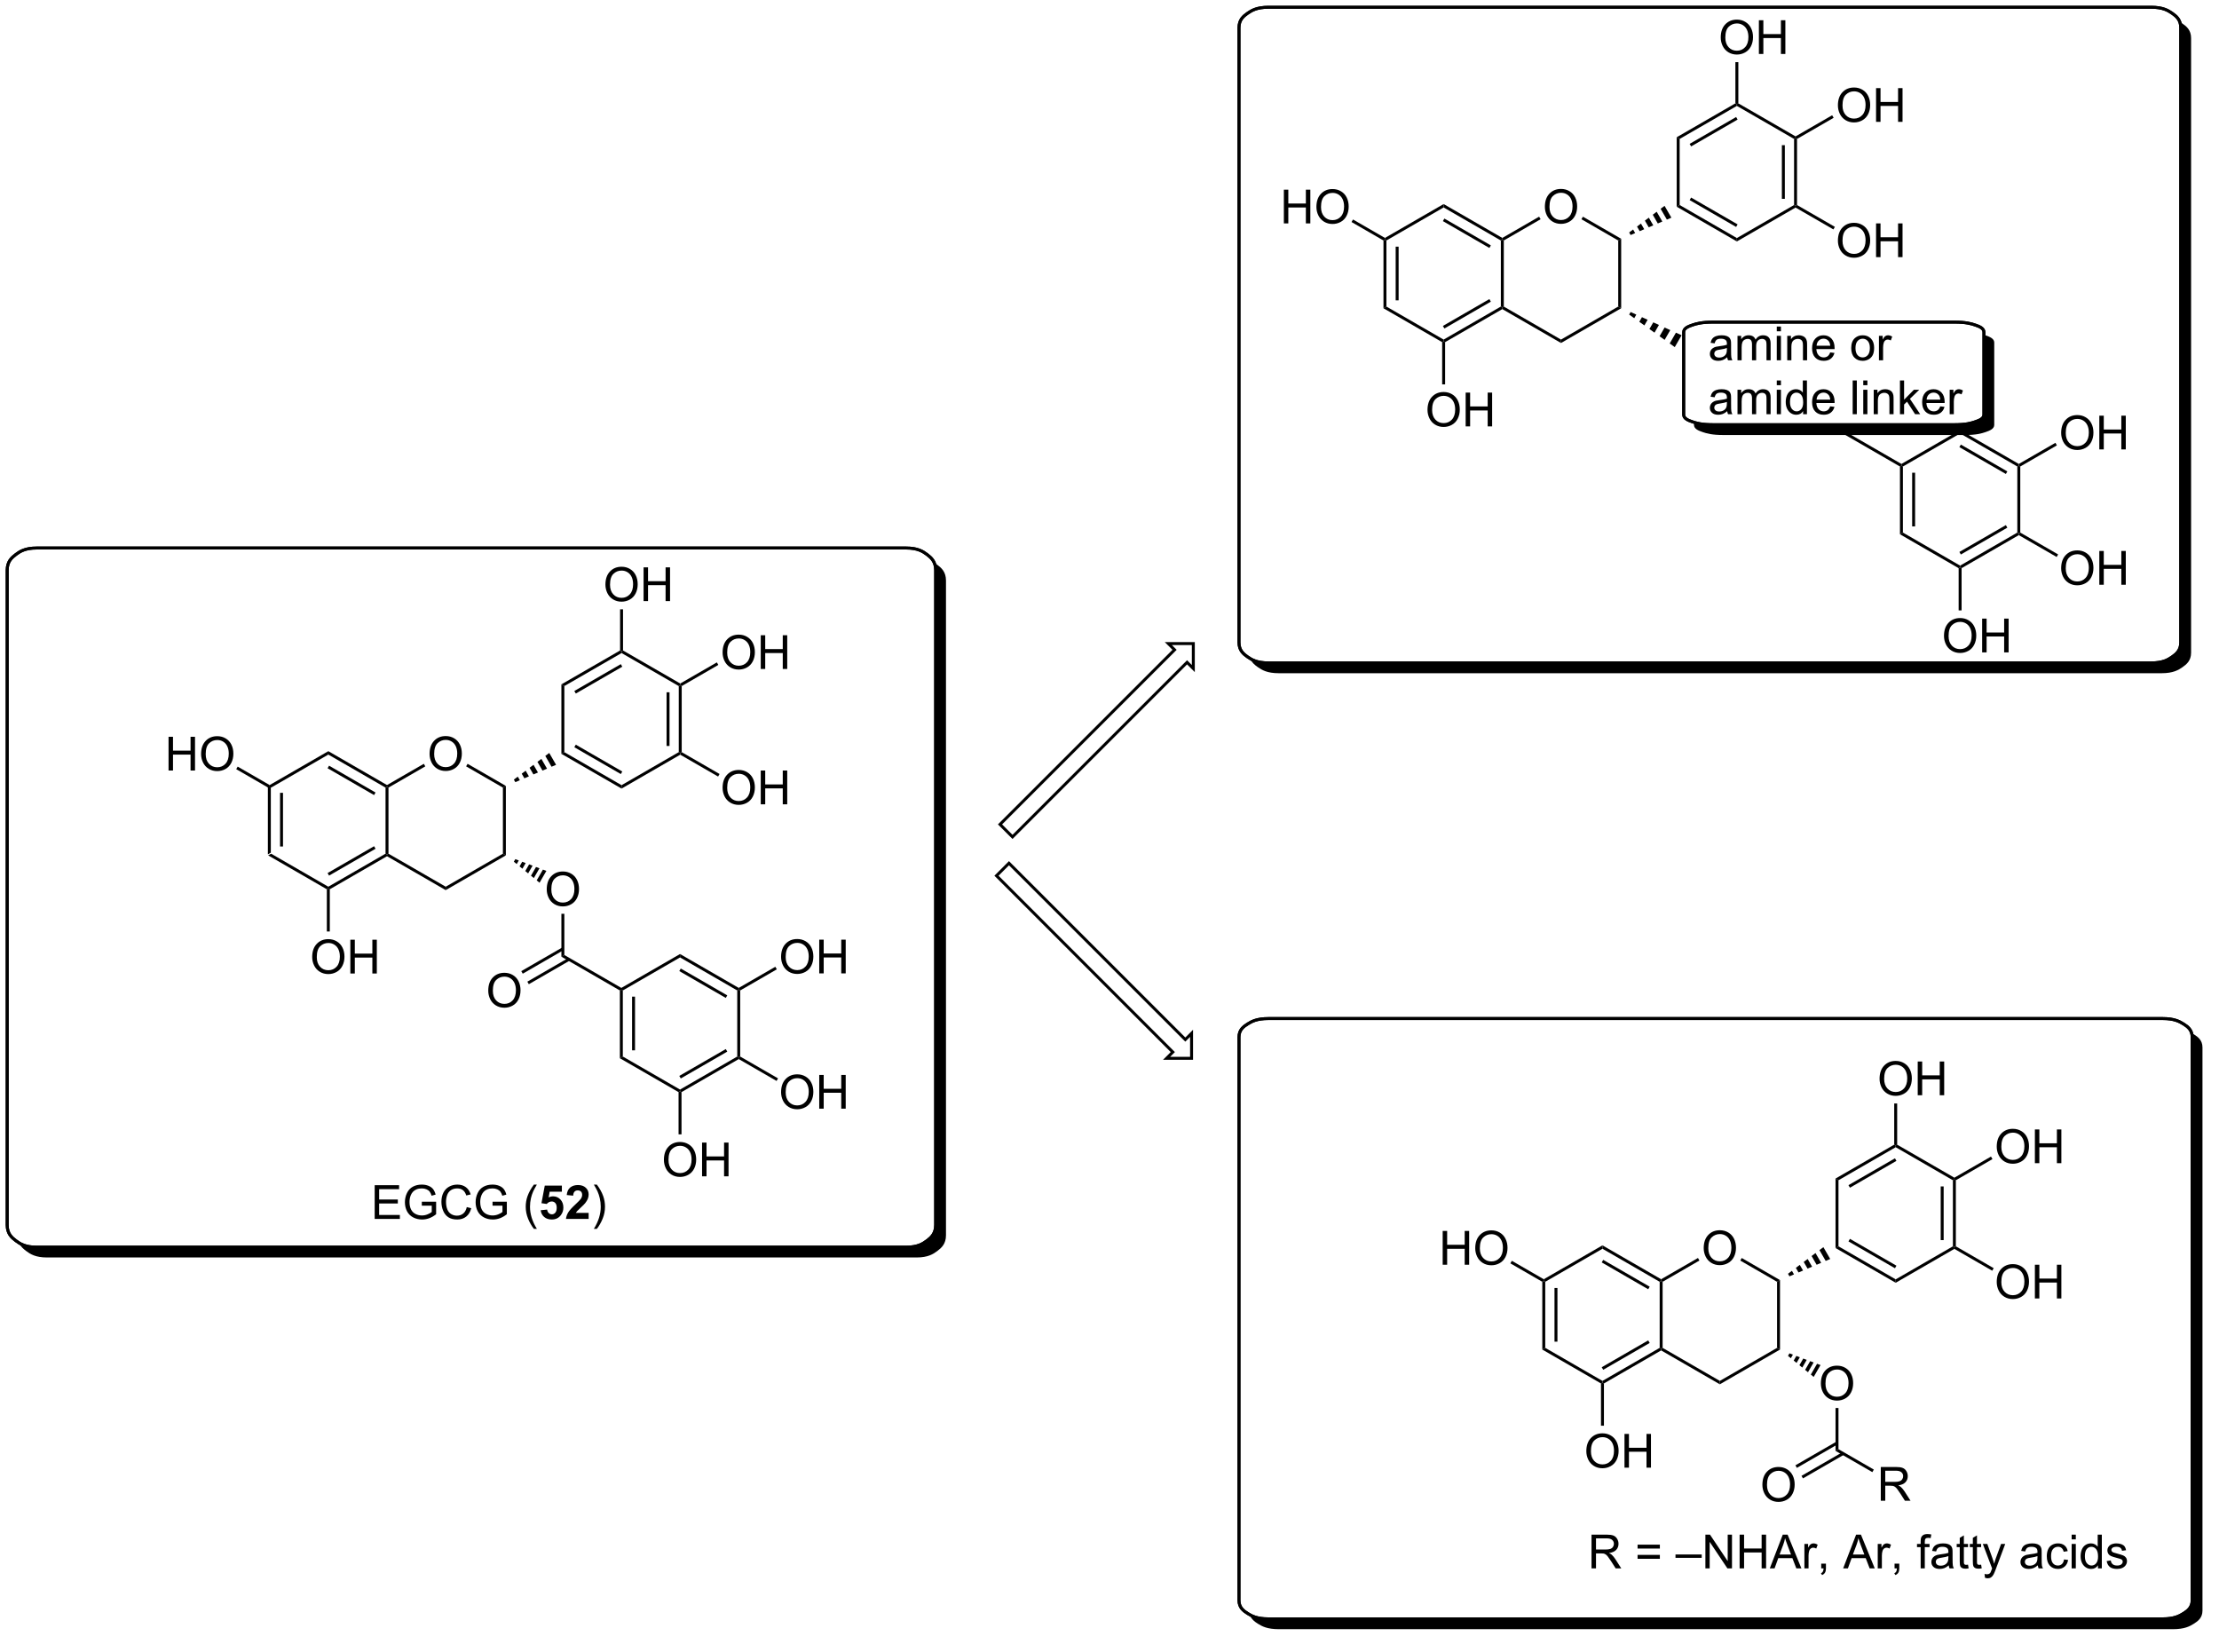 <?xml version="1.0" encoding="UTF-8"?>
<!DOCTYPE svg PUBLIC '-//W3C//DTD SVG 1.0//EN'
          'http://www.w3.org/TR/2001/REC-SVG-20010904/DTD/svg10.dtd'>
<svg stroke-dasharray="none" shape-rendering="auto" xmlns="http://www.w3.org/2000/svg" font-family="'Dialog'" text-rendering="auto" width="90" fill-opacity="1" color-interpolation="auto" color-rendering="auto" preserveAspectRatio="xMidYMid meet" font-size="12px" viewBox="0 0 90 67" fill="black" xmlns:xlink="http://www.w3.org/1999/xlink" stroke="black" image-rendering="auto" stroke-miterlimit="10" stroke-linecap="square" stroke-linejoin="miter" font-style="normal" stroke-width="1" height="67" stroke-dashoffset="0" font-weight="normal" stroke-opacity="1"
><!--Generated by the Batik Graphics2D SVG Generator--><defs id="genericDefs"
  /><g
  ><defs id="defs1"
    ><clipPath clipPathUnits="userSpaceOnUse" id="clipPath1"
      ><path d="M1.032 1.032 L388.972 1.032 L388.972 288.857 L1.032 288.857 L1.032 1.032 Z"
      /></clipPath
      ><clipPath clipPathUnits="userSpaceOnUse" id="clipPath2"
      ><path d="M-0.597 4.59 L-0.597 283.579 L375.612 283.579 L375.612 4.59 Z"
      /></clipPath
      ><clipPath clipPathUnits="userSpaceOnUse" id="clipPath3"
      ><path d="M-0.597 4.59 L-0.597 283.44 L375.584 283.44 L375.584 4.59 Z"
      /></clipPath
    ></defs
    ><g transform="scale(0.232,0.232) translate(-1.032,-1.032) matrix(1.029,0,0,1.029,1.646,-3.69)"
    ><path d="M44.914 138.226 L45.164 138.082 L45.414 138.226 L45.414 149.438 L44.914 149.726 ZM46.984 139.277 L46.984 148.387 L47.484 148.387 L47.484 139.277 Z" stroke="none" clip-path="url(#clipPath3)"
    /></g
    ><g transform="matrix(0.239,0,0,0.239,0.142,-1.095)"
    ><path d="M44.914 149.726 L45.414 149.438 L55.123 155.043 L55.123 155.332 L54.873 155.476 Z" stroke="none" clip-path="url(#clipPath3)"
    /></g
    ><g transform="matrix(0.239,0,0,0.239,0.142,-1.095)"
    ><path d="M55.373 155.476 L55.123 155.332 L55.123 155.043 L64.832 149.438 L65.082 149.582 L65.082 149.871 ZM55.248 153.158 L63.137 148.603 L62.887 148.171 L54.998 152.725 Z" stroke="none" clip-path="url(#clipPath3)"
    /></g
    ><g transform="matrix(0.239,0,0,0.239,0.142,-1.095)"
    ><path d="M65.332 149.438 L65.082 149.582 L64.832 149.438 L64.832 138.226 L65.082 138.082 L65.332 138.226 Z" stroke="none" clip-path="url(#clipPath3)"
    /></g
    ><g transform="matrix(0.239,0,0,0.239,0.142,-1.095)"
    ><path d="M65.082 137.793 L65.082 138.082 L64.832 138.226 L55.123 132.621 L55.123 132.043 ZM63.137 139.061 L55.248 134.506 L54.998 134.939 L62.887 139.494 Z" stroke="none" clip-path="url(#clipPath3)"
    /></g
    ><g transform="matrix(0.239,0,0,0.239,0.142,-1.095)"
    ><path d="M55.123 132.043 L55.123 132.621 L45.414 138.226 L45.164 138.082 L45.164 137.793 Z" stroke="none" clip-path="url(#clipPath3)"
    /></g
    ><g transform="matrix(0.239,0,0,0.239,0.142,-1.095)"
    ><path d="M72.305 132.518 Q72.305 131.091 73.07 130.286 Q73.836 129.479 75.047 129.479 Q75.838 129.479 76.474 129.859 Q77.112 130.237 77.445 130.914 Q77.781 131.591 77.781 132.45 Q77.781 133.323 77.43 134.01 Q77.078 134.698 76.432 135.052 Q75.789 135.406 75.042 135.406 Q74.234 135.406 73.596 135.015 Q72.961 134.622 72.633 133.948 Q72.305 133.271 72.305 132.518 ZM73.086 132.529 Q73.086 133.565 73.641 134.161 Q74.198 134.755 75.039 134.755 Q75.893 134.755 76.445 134.154 Q77 133.552 77 132.448 Q77 131.747 76.763 131.226 Q76.526 130.706 76.07 130.419 Q75.617 130.13 75.049 130.13 Q74.245 130.13 73.664 130.685 Q73.086 131.237 73.086 132.529 Z" stroke="none" clip-path="url(#clipPath3)"
    /></g
    ><g transform="matrix(0.239,0,0,0.239,0.142,-1.095)"
    ><path d="M65.082 149.871 L65.082 149.582 L65.332 149.438 L75.042 155.043 L75.042 155.621 Z" stroke="none" clip-path="url(#clipPath3)"
    /></g
    ><g transform="matrix(0.239,0,0,0.239,0.142,-1.095)"
    ><path d="M75.042 155.621 L75.042 155.043 L84.751 149.438 L85.251 149.726 Z" stroke="none" clip-path="url(#clipPath3)"
    /></g
    ><g transform="matrix(0.239,0,0,0.239,0.142,-1.095)"
    ><path d="M85.251 149.726 L84.751 149.438 L84.751 138.226 L85.251 137.938 Z" stroke="none" clip-path="url(#clipPath3)"
    /></g
    ><g transform="matrix(0.239,0,0,0.239,0.142,-1.095)"
    ><path d="M85.251 137.938 L84.751 138.226 L78.508 134.622 L78.758 134.189 Z" stroke="none" clip-path="url(#clipPath3)"
    /></g
    ><g transform="matrix(0.239,0,0,0.239,0.142,-1.095)"
    ><path d="M71.329 134.187 L71.579 134.62 L65.332 138.226 L65.082 138.082 L65.082 137.793 Z" stroke="none" clip-path="url(#clipPath3)"
    /></g
    ><g transform="matrix(0.239,0,0,0.239,0.142,-1.095)"
    ><path d="M86.608 136.866 L87.275 136.364 L87.626 136.972 L86.858 137.299 ZM87.943 135.862 L88.61 135.359 L89.163 136.318 L88.395 136.645 ZM89.277 134.857 L89.944 134.356 L90.7 135.664 L89.932 135.991 ZM90.612 133.853 L91.279 133.351 L92.237 135.01 L91.468 135.337 ZM91.946 132.85 L92.614 132.347 L93.774 134.357 L93.005 134.684 Z" stroke="none" clip-path="url(#clipPath3)"
    /></g
    ><g transform="matrix(0.239,0,0,0.239,0.142,-1.095)"
    ><path d="M92.189 155.498 Q92.189 154.071 92.954 153.266 Q93.72 152.459 94.931 152.459 Q95.722 152.459 96.358 152.839 Q96.996 153.217 97.329 153.894 Q97.665 154.571 97.665 155.43 Q97.665 156.303 97.314 156.99 Q96.962 157.678 96.316 158.032 Q95.673 158.386 94.926 158.386 Q94.118 158.386 93.48 157.995 Q92.845 157.602 92.517 156.928 Q92.189 156.251 92.189 155.498 ZM92.97 155.508 Q92.97 156.545 93.525 157.141 Q94.082 157.735 94.923 157.735 Q95.777 157.735 96.329 157.133 Q96.884 156.532 96.884 155.428 Q96.884 154.727 96.647 154.206 Q96.41 153.685 95.954 153.399 Q95.501 153.11 94.933 153.11 Q94.129 153.11 93.548 153.665 Q92.97 154.217 92.97 155.508 Z" stroke="none" clip-path="url(#clipPath3)"
    /></g
    ><g transform="matrix(0.239,0,0,0.239,0.142,-1.095)"
    ><path d="M86.858 150.366 L87.444 150.587 L87.093 151.195 L86.608 150.799 ZM88.029 150.808 L88.615 151.03 L88.061 151.988 L87.577 151.591 ZM89.2 151.251 L89.786 151.472 L89.03 152.781 L88.546 152.384 ZM90.371 151.694 L90.957 151.915 L89.999 153.574 L89.515 153.177 ZM91.543 152.136 L92.128 152.358 L90.968 154.367 L90.484 153.97 Z" stroke="none" clip-path="url(#clipPath3)"
    /></g
    ><g transform="matrix(0.239,0,0,0.239,0.142,-1.095)"
    ><path d="M94.676 132.496 L95.176 132.208 L104.885 137.813 L104.885 138.391 ZM96.871 131.373 L104.76 135.928 L105.01 135.495 L97.121 130.94 Z" stroke="none" clip-path="url(#clipPath3)"
    /></g
    ><g transform="matrix(0.239,0,0,0.239,0.142,-1.095)"
    ><path d="M104.885 138.391 L104.885 137.813 L114.594 132.208 L114.844 132.352 L114.844 132.641 Z" stroke="none" clip-path="url(#clipPath3)"
    /></g
    ><g transform="matrix(0.239,0,0,0.239,0.142,-1.095)"
    ><path d="M115.094 132.208 L114.844 132.352 L114.594 132.208 L114.594 120.996 L114.844 120.852 L115.094 120.996 ZM113.024 131.157 L113.024 122.047 L112.524 122.047 L112.524 131.157 Z" stroke="none" clip-path="url(#clipPath3)"
    /></g
    ><g transform="matrix(0.239,0,0,0.239,0.142,-1.095)"
    ><path d="M114.844 120.563 L114.844 120.852 L114.594 120.996 L104.885 115.391 L104.885 115.102 L105.135 114.958 Z" stroke="none" clip-path="url(#clipPath3)"
    /></g
    ><g transform="matrix(0.239,0,0,0.239,0.142,-1.095)"
    ><path d="M104.635 114.958 L104.885 115.102 L104.885 115.391 L95.176 120.996 L94.676 120.708 ZM104.76 117.276 L96.871 121.831 L97.121 122.264 L105.01 117.709 Z" stroke="none" clip-path="url(#clipPath3)"
    /></g
    ><g transform="matrix(0.239,0,0,0.239,0.142,-1.095)"
    ><path d="M94.676 120.708 L95.176 120.996 L95.176 132.208 L94.676 132.496 Z" stroke="none" clip-path="url(#clipPath3)"
    /></g
    ><g transform="matrix(0.239,0,0,0.239,0.142,-1.095)"
    ><path d="M122.032 115.308 Q122.032 113.881 122.798 113.076 Q123.563 112.269 124.774 112.269 Q125.566 112.269 126.201 112.649 Q126.839 113.027 127.173 113.704 Q127.509 114.381 127.509 115.24 Q127.509 116.113 127.157 116.8 Q126.805 117.488 126.16 117.842 Q125.516 118.196 124.769 118.196 Q123.962 118.196 123.324 117.805 Q122.688 117.412 122.36 116.738 Q122.032 116.061 122.032 115.308 ZM122.813 115.318 Q122.813 116.355 123.368 116.951 Q123.925 117.545 124.766 117.545 Q125.621 117.545 126.173 116.943 Q126.727 116.342 126.727 115.238 Q126.727 114.537 126.49 114.016 Q126.253 113.495 125.798 113.209 Q125.344 112.92 124.777 112.92 Q123.972 112.92 123.391 113.475 Q122.813 114.027 122.813 115.318 ZM128.507 118.097 L128.507 112.37 L129.265 112.37 L129.265 114.722 L132.242 114.722 L132.242 112.37 L133 112.37 L133 118.097 L132.242 118.097 L132.242 115.397 L129.265 115.397 L129.265 118.097 L128.507 118.097 Z" stroke="none" clip-path="url(#clipPath3)"
    /></g
    ><g transform="matrix(0.239,0,0,0.239,0.142,-1.095)"
    ><path d="M115.094 120.996 L114.844 120.852 L114.844 120.563 L121.057 116.977 L121.307 117.409 Z" stroke="none" clip-path="url(#clipPath3)"
    /></g
    ><g transform="matrix(0.239,0,0,0.239,0.142,-1.095)"
    ><path d="M122.032 138.268 Q122.032 136.841 122.798 136.036 Q123.563 135.229 124.774 135.229 Q125.566 135.229 126.201 135.609 Q126.839 135.987 127.173 136.664 Q127.509 137.341 127.509 138.2 Q127.509 139.073 127.157 139.76 Q126.805 140.448 126.16 140.802 Q125.516 141.156 124.769 141.156 Q123.962 141.156 123.324 140.765 Q122.688 140.372 122.36 139.698 Q122.032 139.021 122.032 138.268 ZM122.813 138.279 Q122.813 139.315 123.368 139.911 Q123.925 140.505 124.766 140.505 Q125.621 140.505 126.173 139.904 Q126.727 139.302 126.727 138.198 Q126.727 137.497 126.49 136.976 Q126.253 136.456 125.798 136.169 Q125.344 135.88 124.777 135.88 Q123.972 135.88 123.391 136.435 Q122.813 136.987 122.813 138.279 ZM128.507 141.057 L128.507 135.331 L129.265 135.331 L129.265 137.682 L132.242 137.682 L132.242 135.331 L133 135.331 L133 141.057 L132.242 141.057 L132.242 138.357 L129.265 138.357 L129.265 141.057 L128.507 141.057 Z" stroke="none" clip-path="url(#clipPath3)"
    /></g
    ><g transform="matrix(0.239,0,0,0.239,0.142,-1.095)"
    ><path d="M114.844 132.641 L114.844 132.352 L115.094 132.208 L121.517 135.916 L121.267 136.349 Z" stroke="none" clip-path="url(#clipPath3)"
    /></g
    ><g transform="matrix(0.239,0,0,0.239,0.142,-1.095)"
    ><path d="M94.676 159.639 L95.176 159.639 L95.176 166.628 L94.676 166.917 Z" stroke="none" clip-path="url(#clipPath3)"
    /></g
    ><g transform="matrix(0.239,0,0,0.239,0.142,-1.095)"
    ><path d="M94.676 166.917 L95.176 166.628 L104.85 172.214 L104.85 172.502 L104.6 172.647 Z" stroke="none" clip-path="url(#clipPath3)"
    /></g
    ><g transform="matrix(0.239,0,0,0.239,0.142,-1.095)"
    ><path d="M82.264 172.688 Q82.264 171.261 83.029 170.456 Q83.795 169.649 85.006 169.649 Q85.798 169.649 86.433 170.029 Q87.071 170.407 87.404 171.084 Q87.74 171.761 87.74 172.62 Q87.74 173.493 87.389 174.18 Q87.037 174.868 86.391 175.222 Q85.748 175.576 85.001 175.576 Q84.194 175.576 83.556 175.185 Q82.92 174.792 82.592 174.118 Q82.264 173.441 82.264 172.688 ZM83.045 172.699 Q83.045 173.735 83.6 174.331 Q84.157 174.925 84.998 174.925 Q85.853 174.925 86.404 174.324 Q86.959 173.722 86.959 172.618 Q86.959 171.917 86.722 171.397 Q86.485 170.876 86.029 170.589 Q85.576 170.3 85.009 170.3 Q84.204 170.3 83.623 170.855 Q83.045 171.407 83.045 172.699 Z" stroke="none" clip-path="url(#clipPath3)"
    /></g
    ><g transform="matrix(0.239,0,0,0.239,0.142,-1.095)"
    ><path d="M94.801 165.365 L87.868 169.368 L88.118 169.801 L95.051 165.798 ZM95.832 167.151 L88.899 171.154 L89.149 171.587 L96.082 167.584 Z" stroke="none" clip-path="url(#clipPath3)"
    /></g
    ><g transform="matrix(0.239,0,0,0.239,0.142,-1.095)"
    ><path d="M104.6 172.647 L104.85 172.502 L105.1 172.647 L105.1 183.858 L104.6 184.147 ZM106.67 173.697 L106.67 182.807 L107.17 182.807 L107.17 173.697 Z" stroke="none" clip-path="url(#clipPath3)"
    /></g
    ><g transform="matrix(0.239,0,0,0.239,0.142,-1.095)"
    ><path d="M104.6 184.147 L105.1 183.858 L114.81 189.464 L114.81 189.752 L114.56 189.897 Z" stroke="none" clip-path="url(#clipPath3)"
    /></g
    ><g transform="matrix(0.239,0,0,0.239,0.142,-1.095)"
    ><path d="M115.06 189.897 L114.81 189.752 L114.81 189.464 L124.519 183.858 L124.769 184.002 L124.769 184.291 ZM114.935 187.578 L122.824 183.024 L122.574 182.591 L114.685 187.145 Z" stroke="none" clip-path="url(#clipPath3)"
    /></g
    ><g transform="matrix(0.239,0,0,0.239,0.142,-1.095)"
    ><path d="M125.019 183.858 L124.769 184.002 L124.519 183.858 L124.519 172.647 L124.769 172.502 L125.019 172.647 Z" stroke="none" clip-path="url(#clipPath3)"
    /></g
    ><g transform="matrix(0.239,0,0,0.239,0.142,-1.095)"
    ><path d="M124.769 172.214 L124.769 172.502 L124.519 172.647 L114.81 167.041 L114.81 166.464 ZM122.824 173.481 L114.935 168.926 L114.685 169.359 L122.574 173.914 Z" stroke="none" clip-path="url(#clipPath3)"
    /></g
    ><g transform="matrix(0.239,0,0,0.239,0.142,-1.095)"
    ><path d="M114.81 166.464 L114.81 167.041 L105.1 172.647 L104.85 172.502 L104.85 172.214 Z" stroke="none" clip-path="url(#clipPath3)"
    /></g
    ><g transform="matrix(0.239,0,0,0.239,0.142,-1.095)"
    ><path d="M112.073 201.398 Q112.073 199.971 112.838 199.167 Q113.604 198.359 114.815 198.359 Q115.606 198.359 116.242 198.739 Q116.88 199.117 117.213 199.794 Q117.549 200.471 117.549 201.331 Q117.549 202.203 117.198 202.89 Q116.846 203.578 116.2 203.932 Q115.557 204.286 114.81 204.286 Q114.002 204.286 113.364 203.896 Q112.729 203.502 112.401 202.828 Q112.073 202.151 112.073 201.398 ZM112.854 201.409 Q112.854 202.445 113.409 203.042 Q113.966 203.635 114.807 203.635 Q115.661 203.635 116.213 203.034 Q116.768 202.432 116.768 201.328 Q116.768 200.627 116.531 200.107 Q116.294 199.586 115.838 199.299 Q115.385 199.01 114.817 199.01 Q114.013 199.01 113.432 199.565 Q112.854 200.117 112.854 201.409 ZM118.548 204.187 L118.548 198.461 L119.306 198.461 L119.306 200.812 L122.282 200.812 L122.282 198.461 L123.04 198.461 L123.04 204.187 L122.282 204.187 L122.282 201.487 L119.306 201.487 L119.306 204.187 L118.548 204.187 Z" stroke="none" clip-path="url(#clipPath3)"
    /></g
    ><g transform="matrix(0.239,0,0,0.239,0.142,-1.095)"
    ><path d="M114.56 189.897 L114.81 189.752 L115.06 189.897 L115.06 197.062 L114.56 197.062 Z" stroke="none" clip-path="url(#clipPath3)"
    /></g
    ><g transform="matrix(0.239,0,0,0.239,0.142,-1.095)"
    ><path d="M131.957 189.918 Q131.957 188.491 132.722 187.686 Q133.488 186.879 134.699 186.879 Q135.491 186.879 136.126 187.259 Q136.764 187.637 137.097 188.314 Q137.433 188.991 137.433 189.851 Q137.433 190.723 137.082 191.41 Q136.73 192.098 136.084 192.452 Q135.441 192.806 134.694 192.806 Q133.886 192.806 133.248 192.416 Q132.613 192.022 132.285 191.348 Q131.957 190.671 131.957 189.918 ZM132.738 189.929 Q132.738 190.965 133.293 191.561 Q133.85 192.155 134.691 192.155 Q135.545 192.155 136.097 191.554 Q136.652 190.952 136.652 189.848 Q136.652 189.147 136.415 188.627 Q136.178 188.106 135.722 187.819 Q135.269 187.53 134.702 187.53 Q133.897 187.53 133.316 188.085 Q132.738 188.637 132.738 189.929 ZM138.432 192.707 L138.432 186.981 L139.19 186.981 L139.19 189.332 L142.166 189.332 L142.166 186.981 L142.924 186.981 L142.924 192.707 L142.166 192.707 L142.166 190.007 L139.19 190.007 L139.19 192.707 L138.432 192.707 Z" stroke="none" clip-path="url(#clipPath3)"
    /></g
    ><g transform="matrix(0.239,0,0,0.239,0.142,-1.095)"
    ><path d="M124.769 184.291 L124.769 184.002 L125.019 183.858 L131.441 187.566 L131.191 187.999 Z" stroke="none" clip-path="url(#clipPath3)"
    /></g
    ><g transform="matrix(0.239,0,0,0.239,0.142,-1.095)"
    ><path d="M131.957 166.958 Q131.957 165.531 132.722 164.726 Q133.488 163.919 134.699 163.919 Q135.491 163.919 136.126 164.299 Q136.764 164.677 137.097 165.354 Q137.433 166.031 137.433 166.89 Q137.433 167.763 137.082 168.45 Q136.73 169.138 136.084 169.492 Q135.441 169.846 134.694 169.846 Q133.886 169.846 133.248 169.456 Q132.613 169.062 132.285 168.388 Q131.957 167.711 131.957 166.958 ZM132.738 166.969 Q132.738 168.005 133.293 168.601 Q133.85 169.195 134.691 169.195 Q135.545 169.195 136.097 168.594 Q136.652 167.992 136.652 166.888 Q136.652 166.187 136.415 165.667 Q136.178 165.146 135.722 164.859 Q135.269 164.57 134.702 164.57 Q133.897 164.57 133.316 165.125 Q132.738 165.677 132.738 166.969 ZM138.432 169.747 L138.432 164.021 L139.19 164.021 L139.19 166.372 L142.166 166.372 L142.166 164.021 L142.924 164.021 L142.924 169.747 L142.166 169.747 L142.166 167.047 L139.19 167.047 L139.19 169.747 L138.432 169.747 Z" stroke="none" clip-path="url(#clipPath3)"
    /></g
    ><g transform="matrix(0.239,0,0,0.239,0.142,-1.095)"
    ><path d="M125.019 172.647 L124.769 172.502 L124.769 172.214 L130.982 168.627 L131.232 169.06 Z" stroke="none" clip-path="url(#clipPath3)"
    /></g
    ><g transform="matrix(0.239,0,0,0.239,0.142,-1.095)"
    ><path d="M28.009 135.327 L28.009 129.6 L28.766 129.6 L28.766 131.952 L31.743 131.952 L31.743 129.6 L32.501 129.6 L32.501 135.327 L31.743 135.327 L31.743 132.626 L28.766 132.626 L28.766 135.327 L28.009 135.327 ZM33.533 132.538 Q33.533 131.111 34.299 130.306 Q35.065 129.499 36.276 129.499 Q37.067 129.499 37.703 129.879 Q38.341 130.257 38.674 130.934 Q39.01 131.611 39.01 132.47 Q39.01 133.343 38.658 134.03 Q38.307 134.718 37.661 135.072 Q37.018 135.426 36.27 135.426 Q35.463 135.426 34.825 135.035 Q34.19 134.642 33.861 133.968 Q33.533 133.291 33.533 132.538 ZM34.315 132.548 Q34.315 133.585 34.869 134.181 Q35.427 134.775 36.268 134.775 Q37.122 134.775 37.674 134.173 Q38.229 133.572 38.229 132.468 Q38.229 131.767 37.992 131.246 Q37.755 130.725 37.299 130.439 Q36.846 130.15 36.278 130.15 Q35.474 130.15 34.893 130.705 Q34.315 131.257 34.315 132.548 Z" stroke="none" clip-path="url(#clipPath3)"
    /></g
    ><g transform="matrix(0.239,0,0,0.239,0.142,-1.095)"
    ><path d="M45.164 137.793 L45.164 138.082 L44.914 138.226 L39.494 135.097 L39.744 134.664 Z" stroke="none" clip-path="url(#clipPath3)"
    /></g
    ><g transform="matrix(0.239,0,0,0.239,0.142,-1.095)"
    ><path d="M52.386 166.978 Q52.386 165.551 53.152 164.746 Q53.917 163.939 55.128 163.939 Q55.92 163.939 56.555 164.319 Q57.193 164.697 57.527 165.374 Q57.863 166.051 57.863 166.91 Q57.863 167.783 57.511 168.47 Q57.16 169.158 56.514 169.512 Q55.87 169.866 55.123 169.866 Q54.316 169.866 53.678 169.476 Q53.042 169.082 52.714 168.408 Q52.386 167.731 52.386 166.978 ZM53.167 166.989 Q53.167 168.025 53.722 168.621 Q54.279 169.215 55.12 169.215 Q55.975 169.215 56.527 168.614 Q57.081 168.012 57.081 166.908 Q57.081 166.207 56.844 165.686 Q56.607 165.166 56.152 164.879 Q55.699 164.59 55.131 164.59 Q54.326 164.59 53.745 165.145 Q53.167 165.697 53.167 166.989 ZM58.861 169.767 L58.861 164.041 L59.619 164.041 L59.619 166.392 L62.596 166.392 L62.596 164.041 L63.353 164.041 L63.353 169.767 L62.596 169.767 L62.596 167.067 L59.619 167.067 L59.619 169.767 L58.861 169.767 Z" stroke="none" clip-path="url(#clipPath3)"
    /></g
    ><g transform="matrix(0.239,0,0,0.239,0.142,-1.095)"
    ><path d="M54.873 155.476 L55.123 155.332 L55.373 155.476 L55.373 162.642 L54.873 162.642 Z" stroke="none" clip-path="url(#clipPath3)"
    /></g
    ><g transform="matrix(0.239,0,0,0.239,0.142,-1.095)"
    ><path d="M62.99 211.413 L62.99 205.687 L67.131 205.687 L67.131 206.361 L63.748 206.361 L63.748 208.117 L66.918 208.117 L66.918 208.788 L63.748 208.788 L63.748 210.736 L67.264 210.736 L67.264 211.413 L62.99 211.413 ZM70.99 209.166 L70.99 208.494 L73.418 208.492 L73.418 210.617 Q72.858 211.062 72.264 211.288 Q71.67 211.512 71.045 211.512 Q70.201 211.512 69.511 211.15 Q68.824 210.788 68.472 210.106 Q68.121 209.421 68.121 208.578 Q68.121 207.742 68.47 207.018 Q68.819 206.291 69.475 205.94 Q70.131 205.588 70.988 205.588 Q71.608 205.588 72.11 205.791 Q72.613 205.992 72.897 206.351 Q73.183 206.71 73.332 207.288 L72.647 207.476 Q72.519 207.038 72.326 206.788 Q72.136 206.538 71.78 206.387 Q71.425 206.236 70.99 206.236 Q70.472 206.236 70.092 206.395 Q69.715 206.554 69.48 206.812 Q69.248 207.07 69.121 207.377 Q68.902 207.908 68.902 208.531 Q68.902 209.296 69.165 209.812 Q69.428 210.328 69.931 210.578 Q70.436 210.828 71.004 210.828 Q71.496 210.828 71.965 210.637 Q72.433 210.447 72.675 210.234 L72.675 209.166 L70.99 209.166 ZM78.619 209.406 L79.377 209.596 Q79.14 210.531 78.52 211.023 Q77.901 211.512 77.007 211.512 Q76.08 211.512 75.5 211.135 Q74.921 210.757 74.617 210.044 Q74.315 209.328 74.315 208.507 Q74.315 207.611 74.656 206.947 Q75 206.281 75.63 205.934 Q76.26 205.588 77.018 205.588 Q77.877 205.588 78.463 206.025 Q79.049 206.463 79.281 207.257 L78.534 207.432 Q78.336 206.807 77.955 206.523 Q77.578 206.236 77.002 206.236 Q76.343 206.236 75.898 206.554 Q75.455 206.869 75.276 207.403 Q75.096 207.937 75.096 208.502 Q75.096 209.234 75.309 209.778 Q75.523 210.322 75.971 210.593 Q76.421 210.861 76.945 210.861 Q77.58 210.861 78.02 210.494 Q78.463 210.127 78.619 209.406 ZM82.99 209.166 L82.99 208.494 L85.418 208.492 L85.418 210.617 Q84.858 211.062 84.264 211.288 Q83.67 211.512 83.045 211.512 Q82.201 211.512 81.511 211.15 Q80.824 210.788 80.472 210.106 Q80.121 209.421 80.121 208.578 Q80.121 207.742 80.47 207.018 Q80.819 206.291 81.475 205.94 Q82.131 205.588 82.988 205.588 Q83.608 205.588 84.11 205.791 Q84.613 205.992 84.897 206.351 Q85.183 206.71 85.332 207.288 L84.647 207.476 Q84.519 207.038 84.326 206.788 Q84.136 206.538 83.78 206.387 Q83.425 206.236 82.99 206.236 Q82.472 206.236 82.092 206.395 Q81.715 206.554 81.48 206.812 Q81.248 207.07 81.121 207.377 Q80.902 207.908 80.902 208.531 Q80.902 209.296 81.165 209.812 Q81.428 210.328 81.931 210.578 Q82.436 210.828 83.004 210.828 Q83.496 210.828 83.965 210.637 Q84.433 210.447 84.675 210.234 L84.675 209.166 L82.99 209.166 ZM90.011 213.098 Q89.428 212.364 89.024 211.38 Q88.623 210.393 88.623 209.338 Q88.623 208.408 88.925 207.557 Q89.277 206.57 90.011 205.588 L90.514 205.588 Q90.043 206.4 89.889 206.749 Q89.652 207.288 89.514 207.874 Q89.347 208.604 89.347 209.343 Q89.347 211.221 90.514 213.098 L90.011 213.098 Z" stroke="none" clip-path="url(#clipPath3)"
    /></g
    ><g transform="matrix(0.239,0,0,0.239,0.142,-1.095)"
    ><path d="M91.16 209.94 L92.254 209.828 Q92.3 210.197 92.53 210.416 Q92.761 210.632 93.061 210.632 Q93.405 210.632 93.641 210.354 Q93.881 210.072 93.881 209.51 Q93.881 208.984 93.644 208.721 Q93.41 208.455 93.03 208.455 Q92.558 208.455 92.183 208.874 L91.293 208.744 L91.855 205.765 L94.756 205.765 L94.756 206.791 L92.686 206.791 L92.514 207.765 Q92.881 207.58 93.264 207.58 Q93.996 207.58 94.504 208.111 Q95.011 208.643 95.011 209.492 Q95.011 210.197 94.6 210.752 Q94.043 211.512 93.05 211.512 Q92.256 211.512 91.756 211.085 Q91.256 210.658 91.16 209.94 ZM99.299 210.393 L99.299 211.413 L95.453 211.413 Q95.515 210.835 95.828 210.317 Q96.14 209.799 97.062 208.945 Q97.804 208.252 97.971 208.007 Q98.198 207.666 98.198 207.335 Q98.198 206.968 98 206.77 Q97.804 206.572 97.455 206.572 Q97.112 206.572 96.909 206.781 Q96.705 206.986 96.674 207.468 L95.58 207.359 Q95.679 206.453 96.195 206.059 Q96.711 205.663 97.484 205.663 Q98.33 205.663 98.815 206.122 Q99.299 206.578 99.299 207.257 Q99.299 207.643 99.161 207.994 Q99.023 208.343 98.721 208.726 Q98.523 208.979 98.002 209.455 Q97.484 209.932 97.343 210.088 Q97.205 210.244 97.119 210.393 L99.299 210.393 Z" stroke="none" clip-path="url(#clipPath3)"
    /></g
    ><g transform="matrix(0.239,0,0,0.239,0.142,-1.095)"
    ><path d="M100.691 213.098 L100.186 213.098 Q101.355 211.221 101.355 209.343 Q101.355 208.609 101.186 207.885 Q101.053 207.299 100.816 206.76 Q100.662 206.408 100.186 205.588 L100.691 205.588 Q101.425 206.57 101.777 207.557 Q102.076 208.408 102.076 209.338 Q102.076 210.393 101.673 211.38 Q101.269 212.364 100.691 213.098 Z" stroke="none" clip-path="url(#clipPath3)"
    /></g
    ><g stroke-width="0.5" transform="matrix(0.239,0,0,0.239,0.142,-1.095)"
    ><path fill="none" d="M79.408 97.571 L153.191 97.571 C155.144 97.571 156.036 98.154 156.727 98.674 C157.417 99.194 158.191 99.866 158.191 101.336 L158.191 212.441 C158.191 213.911 157.417 214.583 156.727 215.102 C156.036 215.622 155.144 216.205 153.191 216.205 L5.625 216.205 C3.672 216.205 2.78 215.622 2.09 215.102 C1.399 214.583 0.625 213.911 0.625 212.441 L0.625 101.336 C0.625 99.866 1.399 99.194 2.09 98.674 C2.78 98.154 3.672 97.571 5.625 97.571 Z" clip-path="url(#clipPath3)"
    /></g
    ><g stroke-width="0.5" transform="matrix(0.239,0,0,0.239,0.142,-1.095)"
    ><path fill="none" d="M79.408 97.571 L153.191 97.571 C155.144 97.571 156.036 98.154 156.727 98.674 C157.417 99.194 158.191 99.866 158.191 101.336 L158.191 212.441 C158.191 213.911 157.417 214.583 156.727 215.102 C156.036 215.622 155.144 216.205 153.191 216.205 L5.625 216.205 C3.672 216.205 2.78 215.622 2.09 215.102 C1.399 214.583 0.625 213.911 0.625 212.441 L0.625 101.336 C0.625 99.866 1.399 99.194 2.09 98.674 C2.78 98.154 3.672 97.571 5.625 97.571 Z" clip-path="url(#clipPath3)"
    /></g
    ><g transform="matrix(0.239,0,0,0.239,0.142,-1.095)"
    ><path d="M157.941 100.053 C158.095 100.401 158.191 100.819 158.191 101.336 L158.191 212.441 C158.191 213.911 157.417 214.583 156.727 215.102 C156.036 215.622 155.144 216.205 153.191 216.205 L5.625 216.205 C4.135 216.205 3.262 215.865 2.625 215.474 L2.625 215.474 C2.909 216.115 3.392 216.516 3.84 216.852 C4.53 217.372 5.422 217.955 7.375 217.955 L154.941 217.955 C156.894 217.955 157.786 217.372 158.477 216.852 C159.167 216.333 159.941 215.661 159.941 214.191 L159.941 103.086 C159.941 101.616 159.167 100.944 158.477 100.424 C158.313 100.301 158.138 100.174 157.941 100.053 ZM522.564 5944.519 C368.73 5944.519 298.412 5979.091 244.024 6009.922 C189.635 6040.754 128.649 6080.616 128.649 6167.821 L128.649 12758.197 C128.649 12845.402 189.635 12885.265 244.024 12916.097 C298.412 12946.928 368.73 12981.5 522.564 12981.5 L12148.262 12981.5 C12302.096 12981.5 12372.413 12946.928 12426.803 12916.097 C12481.19 12885.265 12542.177 12845.402 12542.177 12758.197 L12542.177 6167.821 C12542.177 6080.616 12481.19 6040.754 12426.803 6009.922 C12372.413 5979.091 12302.096 5944.519 12148.262 5944.519 Z" stroke="none" clip-path="url(#clipPath3)"
    /></g
    ><g transform="matrix(0.239,0,0,0.239,0.142,-1.095)"
    ><path d="M234.185 45.388 L234.435 45.243 L234.685 45.388 L234.685 56.599 L234.185 56.888 ZM236.255 46.439 L236.255 55.548 L236.755 55.548 L236.755 46.439 Z" stroke="none" clip-path="url(#clipPath3)"
    /></g
    ><g transform="matrix(0.239,0,0,0.239,0.142,-1.095)"
    ><path d="M234.185 56.888 L234.685 56.599 L244.394 62.205 L244.394 62.493 L244.144 62.638 Z" stroke="none" clip-path="url(#clipPath3)"
    /></g
    ><g transform="matrix(0.239,0,0,0.239,0.142,-1.095)"
    ><path d="M244.644 62.638 L244.394 62.493 L244.394 62.205 L254.103 56.599 L254.353 56.743 L254.353 57.032 ZM244.519 60.32 L252.408 55.765 L252.158 55.332 L244.269 59.887 Z" stroke="none" clip-path="url(#clipPath3)"
    /></g
    ><g transform="matrix(0.239,0,0,0.239,0.142,-1.095)"
    ><path d="M254.603 56.599 L254.353 56.743 L254.103 56.599 L254.103 45.388 L254.353 45.243 L254.603 45.388 Z" stroke="none" clip-path="url(#clipPath3)"
    /></g
    ><g transform="matrix(0.239,0,0,0.239,0.142,-1.095)"
    ><path d="M254.353 44.955 L254.353 45.243 L254.103 45.388 L244.394 39.782 L244.394 39.205 ZM252.408 46.222 L244.519 41.667 L244.269 42.1 L252.158 46.655 Z" stroke="none" clip-path="url(#clipPath3)"
    /></g
    ><g transform="matrix(0.239,0,0,0.239,0.142,-1.095)"
    ><path d="M244.394 39.205 L244.394 39.782 L234.685 45.388 L234.435 45.243 L234.435 44.955 Z" stroke="none" clip-path="url(#clipPath3)"
    /></g
    ><g transform="matrix(0.239,0,0,0.239,0.142,-1.095)"
    ><path d="M261.576 39.679 Q261.576 38.252 262.341 37.448 Q263.107 36.64 264.318 36.64 Q265.11 36.64 265.745 37.021 Q266.383 37.398 266.716 38.075 Q267.052 38.752 267.052 39.612 Q267.052 40.484 266.701 41.172 Q266.349 41.859 265.703 42.213 Q265.06 42.568 264.313 42.568 Q263.505 42.568 262.867 42.177 Q262.232 41.784 261.904 41.109 Q261.576 40.432 261.576 39.679 ZM262.357 39.69 Q262.357 40.726 262.912 41.323 Q263.469 41.916 264.31 41.916 Q265.164 41.916 265.716 41.315 Q266.271 40.713 266.271 39.609 Q266.271 38.909 266.034 38.388 Q265.797 37.867 265.341 37.581 Q264.888 37.291 264.32 37.291 Q263.516 37.291 262.935 37.846 Q262.357 38.398 262.357 39.69 Z" stroke="none" clip-path="url(#clipPath3)"
    /></g
    ><g transform="matrix(0.239,0,0,0.239,0.142,-1.095)"
    ><path d="M254.353 57.032 L254.353 56.743 L254.603 56.599 L264.313 62.205 L264.313 62.782 Z" stroke="none" clip-path="url(#clipPath3)"
    /></g
    ><g transform="matrix(0.239,0,0,0.239,0.142,-1.095)"
    ><path d="M264.313 62.782 L264.313 62.205 L274.022 56.599 L274.522 56.888 Z" stroke="none" clip-path="url(#clipPath3)"
    /></g
    ><g transform="matrix(0.239,0,0,0.239,0.142,-1.095)"
    ><path d="M274.522 56.888 L274.022 56.599 L274.022 45.388 L274.522 45.099 Z" stroke="none" clip-path="url(#clipPath3)"
    /></g
    ><g transform="matrix(0.239,0,0,0.239,0.142,-1.095)"
    ><path d="M274.522 45.099 L274.022 45.388 L267.779 41.784 L268.029 41.351 Z" stroke="none" clip-path="url(#clipPath3)"
    /></g
    ><g transform="matrix(0.239,0,0,0.239,0.142,-1.095)"
    ><path d="M260.6 41.348 L260.85 41.781 L254.603 45.388 L254.353 45.243 L254.353 44.955 Z" stroke="none" clip-path="url(#clipPath3)"
    /></g
    ><g transform="matrix(0.239,0,0,0.239,0.142,-1.095)"
    ><path d="M275.879 44.027 L276.546 43.525 L276.897 44.133 L276.129 44.46 ZM277.214 43.023 L277.881 42.521 L278.434 43.479 L277.666 43.806 ZM278.548 42.019 L279.215 41.517 L279.971 42.826 L279.202 43.153 ZM279.883 41.015 L280.55 40.513 L281.508 42.172 L280.739 42.499 ZM281.217 40.011 L281.885 39.509 L283.045 41.518 L282.276 41.845 Z" stroke="none" clip-path="url(#clipPath3)"
    /></g
    ><g transform="matrix(0.239,0,0,0.239,0.142,-1.095)"
    ><path d="M276.129 57.527 L277.09 57.965 L276.739 58.573 L275.879 57.96 ZM278.051 58.403 L279.012 58.841 L278.458 59.799 L277.598 59.186 ZM279.972 59.279 L280.933 59.717 L280.178 61.026 L279.318 60.413 ZM281.894 60.155 L282.855 60.593 L281.897 62.252 L281.037 61.639 ZM283.816 61.031 L284.777 61.469 L283.617 63.478 L282.757 62.865 Z" stroke="none" clip-path="url(#clipPath3)"
    /></g
    ><g transform="matrix(0.239,0,0,0.239,0.142,-1.095)"
    ><path d="M283.947 39.658 L284.447 39.369 L294.156 44.975 L294.156 45.552 ZM286.142 38.535 L294.031 43.09 L294.281 42.657 L286.392 38.102 Z" stroke="none" clip-path="url(#clipPath3)"
    /></g
    ><g transform="matrix(0.239,0,0,0.239,0.142,-1.095)"
    ><path d="M294.156 45.552 L294.156 44.975 L303.865 39.369 L304.115 39.514 L304.115 39.802 Z" stroke="none" clip-path="url(#clipPath3)"
    /></g
    ><g transform="matrix(0.239,0,0,0.239,0.142,-1.095)"
    ><path d="M304.365 39.369 L304.115 39.514 L303.865 39.369 L303.865 28.158 L304.115 28.014 L304.365 28.158 ZM302.295 38.318 L302.295 29.209 L301.795 29.209 L301.795 38.318 Z" stroke="none" clip-path="url(#clipPath3)"
    /></g
    ><g transform="matrix(0.239,0,0,0.239,0.142,-1.095)"
    ><path d="M304.115 27.725 L304.115 28.014 L303.865 28.158 L294.156 22.552 L294.156 22.264 L294.406 22.119 Z" stroke="none" clip-path="url(#clipPath3)"
    /></g
    ><g transform="matrix(0.239,0,0,0.239,0.142,-1.095)"
    ><path d="M293.906 22.119 L294.156 22.264 L294.156 22.552 L284.447 28.158 L283.947 27.869 ZM294.031 24.437 L286.142 28.992 L286.392 29.425 L294.281 24.87 Z" stroke="none" clip-path="url(#clipPath3)"
    /></g
    ><g transform="matrix(0.239,0,0,0.239,0.142,-1.095)"
    ><path d="M283.947 27.869 L284.447 28.158 L284.447 39.369 L283.947 39.658 Z" stroke="none" clip-path="url(#clipPath3)"
    /></g
    ><g transform="matrix(0.239,0,0,0.239,0.142,-1.095)"
    ><path d="M311.303 22.469 Q311.303 21.042 312.068 20.238 Q312.834 19.43 314.045 19.43 Q314.837 19.43 315.472 19.811 Q316.11 20.188 316.443 20.865 Q316.779 21.542 316.779 22.402 Q316.779 23.274 316.428 23.962 Q316.076 24.649 315.43 25.003 Q314.787 25.357 314.04 25.357 Q313.233 25.357 312.595 24.967 Q311.959 24.573 311.631 23.899 Q311.303 23.222 311.303 22.469 ZM312.084 22.48 Q312.084 23.516 312.639 24.113 Q313.196 24.706 314.037 24.706 Q314.891 24.706 315.443 24.105 Q315.998 23.503 315.998 22.399 Q315.998 21.698 315.761 21.178 Q315.524 20.657 315.068 20.37 Q314.615 20.081 314.048 20.081 Q313.243 20.081 312.662 20.636 Q312.084 21.188 312.084 22.48 ZM317.778 25.258 L317.778 19.532 L318.536 19.532 L318.536 21.883 L321.512 21.883 L321.512 19.532 L322.27 19.532 L322.27 25.258 L321.512 25.258 L321.512 22.558 L318.536 22.558 L318.536 25.258 L317.778 25.258 Z" stroke="none" clip-path="url(#clipPath3)"
    /></g
    ><g transform="matrix(0.239,0,0,0.239,0.142,-1.095)"
    ><path d="M304.365 28.158 L304.115 28.014 L304.115 27.725 L310.328 24.138 L310.578 24.571 Z" stroke="none" clip-path="url(#clipPath3)"
    /></g
    ><g transform="matrix(0.239,0,0,0.239,0.142,-1.095)"
    ><path d="M311.303 45.429 Q311.303 44.002 312.068 43.198 Q312.834 42.39 314.045 42.39 Q314.837 42.39 315.472 42.771 Q316.11 43.148 316.443 43.825 Q316.779 44.502 316.779 45.362 Q316.779 46.234 316.428 46.922 Q316.076 47.609 315.43 47.963 Q314.787 48.318 314.04 48.318 Q313.233 48.318 312.595 47.927 Q311.959 47.534 311.631 46.859 Q311.303 46.182 311.303 45.429 ZM312.084 45.44 Q312.084 46.476 312.639 47.073 Q313.196 47.666 314.037 47.666 Q314.891 47.666 315.443 47.065 Q315.998 46.463 315.998 45.359 Q315.998 44.659 315.761 44.138 Q315.524 43.617 315.068 43.331 Q314.615 43.041 314.048 43.041 Q313.243 43.041 312.662 43.596 Q312.084 44.148 312.084 45.44 ZM317.778 48.218 L317.778 42.492 L318.536 42.492 L318.536 44.843 L321.512 44.843 L321.512 42.492 L322.27 42.492 L322.27 48.218 L321.512 48.218 L321.512 45.518 L318.536 45.518 L318.536 48.218 L317.778 48.218 Z" stroke="none" clip-path="url(#clipPath3)"
    /></g
    ><g transform="matrix(0.239,0,0,0.239,0.142,-1.095)"
    ><path d="M304.115 39.802 L304.115 39.514 L304.365 39.369 L310.788 43.077 L310.538 43.51 Z" stroke="none" clip-path="url(#clipPath3)"
    /></g
    ><g transform="matrix(0.239,0,0,0.239,0.142,-1.095)"
    ><path d="M217.28 42.489 L217.28 36.762 L218.037 36.762 L218.037 39.114 L221.014 39.114 L221.014 36.762 L221.772 36.762 L221.772 42.489 L221.014 42.489 L221.014 39.788 L218.037 39.788 L218.037 42.489 L217.28 42.489 ZM222.804 39.699 Q222.804 38.272 223.57 37.468 Q224.335 36.66 225.546 36.66 Q226.338 36.66 226.974 37.041 Q227.612 37.418 227.945 38.095 Q228.281 38.772 228.281 39.632 Q228.281 40.504 227.929 41.192 Q227.578 41.879 226.932 42.233 Q226.289 42.587 225.541 42.587 Q224.734 42.587 224.096 42.197 Q223.46 41.804 223.132 41.129 Q222.804 40.452 222.804 39.699 ZM223.585 39.71 Q223.585 40.746 224.14 41.343 Q224.697 41.936 225.539 41.936 Q226.393 41.936 226.945 41.335 Q227.5 40.733 227.5 39.629 Q227.5 38.929 227.263 38.408 Q227.026 37.887 226.57 37.6 Q226.117 37.311 225.549 37.311 Q224.744 37.311 224.164 37.866 Q223.585 38.418 223.585 39.71 Z" stroke="none" clip-path="url(#clipPath3)"
    /></g
    ><g transform="matrix(0.239,0,0,0.239,0.142,-1.095)"
    ><path d="M234.435 44.955 L234.435 45.243 L234.185 45.388 L228.764 42.258 L229.014 41.825 Z" stroke="none" clip-path="url(#clipPath3)"
    /></g
    ><g transform="matrix(0.239,0,0,0.239,0.142,-1.095)"
    ><path d="M241.657 74.139 Q241.657 72.712 242.423 71.908 Q243.188 71.1 244.399 71.1 Q245.191 71.1 245.826 71.481 Q246.464 71.858 246.798 72.535 Q247.134 73.212 247.134 74.072 Q247.134 74.944 246.782 75.632 Q246.43 76.319 245.785 76.673 Q245.141 77.028 244.394 77.028 Q243.587 77.028 242.949 76.637 Q242.313 76.244 241.985 75.569 Q241.657 74.892 241.657 74.139 ZM242.438 74.15 Q242.438 75.186 242.993 75.783 Q243.55 76.376 244.391 76.376 Q245.246 76.376 245.798 75.775 Q246.352 75.173 246.352 74.069 Q246.352 73.369 246.115 72.848 Q245.878 72.327 245.423 72.041 Q244.97 71.751 244.402 71.751 Q243.597 71.751 243.016 72.306 Q242.438 72.858 242.438 74.15 ZM248.132 76.929 L248.132 71.202 L248.89 71.202 L248.89 73.554 L251.867 73.554 L251.867 71.202 L252.625 71.202 L252.625 76.929 L251.867 76.929 L251.867 74.228 L248.89 74.228 L248.89 76.929 L248.132 76.929 Z" stroke="none" clip-path="url(#clipPath3)"
    /></g
    ><g transform="matrix(0.239,0,0,0.239,0.142,-1.095)"
    ><path d="M244.144 62.638 L244.394 62.493 L244.644 62.638 L244.644 69.804 L244.144 69.804 Z" stroke="none" clip-path="url(#clipPath3)"
    /></g
    ><g transform="matrix(0.239,0,0,0.239,0.142,-1.095)"
    ><path d="M292.519 65.203 Q292.129 65.536 291.767 65.674 Q291.407 65.809 290.993 65.809 Q290.308 65.809 289.941 65.476 Q289.574 65.14 289.574 64.622 Q289.574 64.317 289.712 64.064 Q289.853 63.812 290.077 63.661 Q290.3 63.507 290.582 63.429 Q290.79 63.374 291.207 63.325 Q292.058 63.223 292.462 63.083 Q292.465 62.937 292.465 62.898 Q292.465 62.468 292.267 62.294 Q291.996 62.054 291.465 62.054 Q290.97 62.054 290.733 62.228 Q290.496 62.403 290.384 62.843 L289.696 62.749 Q289.79 62.309 290.004 62.038 Q290.22 61.765 290.626 61.619 Q291.032 61.473 291.566 61.473 Q292.097 61.473 292.428 61.598 Q292.762 61.723 292.918 61.913 Q293.074 62.101 293.137 62.39 Q293.173 62.57 293.173 63.038 L293.173 63.976 Q293.173 64.958 293.217 65.218 Q293.262 65.476 293.394 65.716 L292.66 65.716 Q292.55 65.497 292.519 65.203 ZM292.462 63.632 Q292.079 63.788 291.314 63.898 Q290.879 63.96 290.699 64.038 Q290.519 64.117 290.42 64.268 Q290.324 64.419 290.324 64.601 Q290.324 64.882 290.538 65.07 Q290.751 65.257 291.16 65.257 Q291.566 65.257 291.881 65.08 Q292.199 64.903 292.347 64.593 Q292.462 64.356 292.462 63.89 L292.462 63.632 ZM294.263 65.716 L294.263 61.567 L294.89 61.567 L294.89 62.148 Q295.086 61.843 295.409 61.658 Q295.734 61.473 296.148 61.473 Q296.609 61.473 296.903 61.666 Q297.2 61.856 297.32 62.2 Q297.812 61.473 298.601 61.473 Q299.219 61.473 299.549 61.815 Q299.883 62.156 299.883 62.867 L299.883 65.716 L299.185 65.716 L299.185 63.101 Q299.185 62.679 299.114 62.494 Q299.047 62.309 298.867 62.197 Q298.687 62.083 298.445 62.083 Q298.008 62.083 297.719 62.374 Q297.429 62.663 297.429 63.304 L297.429 65.716 L296.726 65.716 L296.726 63.02 Q296.726 62.551 296.554 62.317 Q296.383 62.083 295.992 62.083 Q295.695 62.083 295.442 62.239 Q295.192 62.395 295.078 62.697 Q294.966 62.997 294.966 63.562 L294.966 65.716 L294.263 65.716 ZM300.929 60.796 L300.929 59.989 L301.633 59.989 L301.633 60.796 L300.929 60.796 ZM300.929 65.716 L300.929 61.567 L301.633 61.567 L301.633 65.716 L300.929 65.716 ZM302.704 65.716 L302.704 61.567 L303.337 61.567 L303.337 62.156 Q303.793 61.473 304.657 61.473 Q305.032 61.473 305.345 61.609 Q305.66 61.742 305.816 61.96 Q305.972 62.179 306.035 62.481 Q306.074 62.676 306.074 63.163 L306.074 65.716 L305.371 65.716 L305.371 63.192 Q305.371 62.762 305.288 62.549 Q305.207 62.335 304.998 62.21 Q304.79 62.083 304.509 62.083 Q304.058 62.083 303.733 62.369 Q303.407 62.653 303.407 63.45 L303.407 65.716 L302.704 65.716 ZM309.992 64.38 L310.719 64.468 Q310.547 65.106 310.08 65.458 Q309.617 65.809 308.896 65.809 Q307.984 65.809 307.45 65.249 Q306.919 64.687 306.919 63.676 Q306.919 62.63 307.458 62.051 Q307.997 61.473 308.856 61.473 Q309.687 61.473 310.213 62.041 Q310.742 62.606 310.742 63.632 Q310.742 63.695 310.739 63.82 L307.646 63.82 Q307.685 64.505 308.031 64.869 Q308.38 65.231 308.898 65.231 Q309.286 65.231 309.56 65.028 Q309.833 64.825 309.992 64.38 ZM307.685 63.242 L310 63.242 Q309.953 62.718 309.734 62.458 Q309.398 62.051 308.864 62.051 Q308.38 62.051 308.049 62.377 Q307.719 62.7 307.685 63.242 ZM313.562 63.64 Q313.562 62.489 314.203 61.934 Q314.739 61.473 315.508 61.473 Q316.364 61.473 316.906 62.033 Q317.45 62.593 317.45 63.583 Q317.45 64.382 317.208 64.843 Q316.969 65.301 316.51 65.557 Q316.052 65.809 315.508 65.809 Q314.638 65.809 314.099 65.252 Q313.562 64.692 313.562 63.64 ZM314.286 63.64 Q314.286 64.437 314.633 64.835 Q314.981 65.231 315.508 65.231 Q316.031 65.231 316.377 64.833 Q316.726 64.434 316.726 63.617 Q316.726 62.848 316.377 62.453 Q316.028 62.054 315.508 62.054 Q314.981 62.054 314.633 62.45 Q314.286 62.843 314.286 63.64 ZM318.267 65.716 L318.267 61.567 L318.899 61.567 L318.899 62.195 Q319.142 61.755 319.345 61.614 Q319.55 61.473 319.798 61.473 Q320.152 61.473 320.519 61.7 L320.277 62.351 Q320.019 62.2 319.762 62.2 Q319.532 62.2 319.347 62.338 Q319.165 62.476 319.087 62.723 Q318.97 63.098 318.97 63.544 L318.97 65.716 L318.267 65.716 Z" stroke="none" clip-path="url(#clipPath3)"
    /></g
    ><g transform="matrix(0.239,0,0,0.239,0.142,-1.095)"
    ><path d="M292.519 74.353 Q292.129 74.686 291.767 74.824 Q291.407 74.959 290.993 74.959 Q290.308 74.959 289.941 74.626 Q289.574 74.29 289.574 73.772 Q289.574 73.467 289.712 73.215 Q289.853 72.962 290.077 72.811 Q290.3 72.657 290.582 72.579 Q290.79 72.524 291.207 72.475 Q292.058 72.373 292.462 72.233 Q292.465 72.087 292.465 72.048 Q292.465 71.618 292.267 71.444 Q291.996 71.204 291.465 71.204 Q290.97 71.204 290.733 71.379 Q290.496 71.553 290.384 71.993 L289.696 71.899 Q289.79 71.459 290.004 71.188 Q290.22 70.915 290.626 70.769 Q291.032 70.623 291.566 70.623 Q292.097 70.623 292.428 70.748 Q292.762 70.873 292.918 71.063 Q293.074 71.251 293.137 71.54 Q293.173 71.72 293.173 72.188 L293.173 73.126 Q293.173 74.108 293.217 74.368 Q293.262 74.626 293.394 74.865 L292.66 74.865 Q292.55 74.647 292.519 74.353 ZM292.462 72.782 Q292.079 72.938 291.314 73.048 Q290.879 73.11 290.699 73.188 Q290.519 73.266 290.42 73.418 Q290.324 73.569 290.324 73.751 Q290.324 74.032 290.538 74.22 Q290.751 74.407 291.16 74.407 Q291.566 74.407 291.881 74.23 Q292.199 74.053 292.347 73.743 Q292.462 73.506 292.462 73.04 L292.462 72.782 ZM294.263 74.865 L294.263 70.717 L294.89 70.717 L294.89 71.298 Q295.086 70.993 295.409 70.808 Q295.734 70.623 296.148 70.623 Q296.609 70.623 296.903 70.816 Q297.2 71.006 297.32 71.35 Q297.812 70.623 298.601 70.623 Q299.219 70.623 299.549 70.965 Q299.883 71.306 299.883 72.016 L299.883 74.865 L299.185 74.865 L299.185 72.251 Q299.185 71.829 299.114 71.644 Q299.047 71.459 298.867 71.347 Q298.687 71.233 298.445 71.233 Q298.008 71.233 297.719 71.524 Q297.429 71.813 297.429 72.454 L297.429 74.865 L296.726 74.865 L296.726 72.17 Q296.726 71.701 296.554 71.467 Q296.383 71.233 295.992 71.233 Q295.695 71.233 295.442 71.389 Q295.192 71.545 295.078 71.847 Q294.966 72.147 294.966 72.712 L294.966 74.865 L294.263 74.865 ZM300.929 69.946 L300.929 69.139 L301.633 69.139 L301.633 69.946 L300.929 69.946 ZM300.929 74.865 L300.929 70.717 L301.633 70.717 L301.633 74.865 L300.929 74.865 ZM305.394 74.865 L305.394 74.342 Q305.001 74.959 304.235 74.959 Q303.738 74.959 303.321 74.686 Q302.907 74.412 302.678 73.923 Q302.449 73.431 302.449 72.795 Q302.449 72.173 302.655 71.668 Q302.863 71.162 303.277 70.894 Q303.691 70.623 304.204 70.623 Q304.579 70.623 304.871 70.782 Q305.165 70.938 305.347 71.194 L305.347 69.139 L306.048 69.139 L306.048 74.865 L305.394 74.865 ZM303.173 72.795 Q303.173 73.592 303.509 73.988 Q303.845 74.381 304.3 74.381 Q304.762 74.381 305.084 74.004 Q305.407 73.626 305.407 72.853 Q305.407 72.001 305.079 71.603 Q304.751 71.204 304.269 71.204 Q303.8 71.204 303.485 71.587 Q303.173 71.97 303.173 72.795 ZM309.992 73.53 L310.719 73.618 Q310.547 74.256 310.08 74.608 Q309.617 74.959 308.896 74.959 Q307.984 74.959 307.45 74.399 Q306.919 73.837 306.919 72.826 Q306.919 71.78 307.458 71.201 Q307.997 70.623 308.856 70.623 Q309.687 70.623 310.213 71.191 Q310.742 71.756 310.742 72.782 Q310.742 72.845 310.739 72.97 L307.646 72.97 Q307.685 73.655 308.031 74.019 Q308.38 74.381 308.898 74.381 Q309.286 74.381 309.56 74.178 Q309.833 73.975 309.992 73.53 ZM307.685 72.391 L310 72.391 Q309.953 71.868 309.734 71.608 Q309.398 71.201 308.864 71.201 Q308.38 71.201 308.049 71.527 Q307.719 71.85 307.685 72.391 ZM313.81 74.865 L313.81 69.139 L314.513 69.139 L314.513 74.865 L313.81 74.865 ZM315.605 69.946 L315.605 69.139 L316.308 69.139 L316.308 69.946 L315.605 69.946 ZM315.605 74.865 L315.605 70.717 L316.308 70.717 L316.308 74.865 L315.605 74.865 ZM317.38 74.865 L317.38 70.717 L318.013 70.717 L318.013 71.306 Q318.469 70.623 319.333 70.623 Q319.708 70.623 320.021 70.759 Q320.336 70.891 320.492 71.11 Q320.648 71.329 320.711 71.631 Q320.75 71.826 320.75 72.313 L320.75 74.865 L320.047 74.865 L320.047 72.342 Q320.047 71.912 319.963 71.699 Q319.883 71.485 319.674 71.36 Q319.466 71.233 319.185 71.233 Q318.734 71.233 318.409 71.519 Q318.083 71.803 318.083 72.6 L318.083 74.865 L317.38 74.865 ZM321.832 74.865 L321.832 69.139 L322.535 69.139 L322.535 72.405 L324.199 70.717 L325.11 70.717 L323.524 72.256 L325.269 74.865 L324.402 74.865 L323.032 72.743 L322.535 73.22 L322.535 74.865 L321.832 74.865 ZM328.668 73.53 L329.394 73.618 Q329.222 74.256 328.756 74.608 Q328.293 74.959 327.571 74.959 Q326.66 74.959 326.126 74.399 Q325.595 73.837 325.595 72.826 Q325.595 71.78 326.134 71.201 Q326.673 70.623 327.532 70.623 Q328.363 70.623 328.889 71.191 Q329.418 71.756 329.418 72.782 Q329.418 72.845 329.415 72.97 L326.321 72.97 Q326.36 73.655 326.707 74.019 Q327.056 74.381 327.574 74.381 Q327.962 74.381 328.235 74.178 Q328.509 73.975 328.668 73.53 ZM326.36 72.391 L328.675 72.391 Q328.629 71.868 328.41 71.608 Q328.074 71.201 327.54 71.201 Q327.056 71.201 326.725 71.527 Q326.394 71.85 326.36 72.391 ZM330.271 74.865 L330.271 70.717 L330.903 70.717 L330.903 71.345 Q331.146 70.905 331.349 70.764 Q331.554 70.623 331.802 70.623 Q332.156 70.623 332.523 70.85 L332.281 71.501 Q332.023 71.35 331.765 71.35 Q331.536 71.35 331.351 71.488 Q331.169 71.626 331.091 71.873 Q330.974 72.248 330.974 72.694 L330.974 74.865 L330.271 74.865 Z" stroke="none" clip-path="url(#clipPath3)"
    /></g
    ><g stroke-width="0.5" transform="matrix(0.239,0,0,0.239,0.142,-1.095)"
    ><path fill="none" d="M310.606 59.238 L331.082 59.238 C333.034 59.238 333.927 59.503 334.617 59.739 C335.308 59.974 336.082 60.279 336.082 60.947 L336.082 74.939 C336.082 75.606 335.308 75.912 334.617 76.147 C333.927 76.383 333.034 76.648 331.082 76.648 L290.13 76.648 C288.178 76.648 287.285 76.383 286.595 76.147 C285.904 75.912 285.13 75.606 285.13 74.939 L285.13 60.947 C285.13 60.279 285.904 59.974 286.595 59.739 C287.285 59.503 288.178 59.238 290.13 59.238 Z" clip-path="url(#clipPath3)"
    /></g
    ><g stroke-width="0.5" transform="matrix(0.239,0,0,0.239,0.142,-1.095)"
    ><path fill="none" d="M310.606 59.238 L331.082 59.238 C333.034 59.238 333.927 59.503 334.617 59.739 C335.308 59.974 336.082 60.279 336.082 60.947 L336.082 74.939 C336.082 75.606 335.308 75.912 334.617 76.147 C333.927 76.383 333.034 76.648 331.082 76.648 L290.13 76.648 C288.178 76.648 287.285 76.383 286.595 76.147 C285.904 75.912 285.13 75.606 285.13 74.939 L285.13 60.947 C285.13 60.279 285.904 59.974 286.595 59.739 C287.285 59.503 288.178 59.238 290.13 59.238 Z" clip-path="url(#clipPath3)"
    /></g
    ><g transform="matrix(0.239,0,0,0.239,0.142,-1.095)"
    ><path d="M336.082 61.394 L336.082 74.939 C336.082 75.606 335.308 75.912 334.617 76.147 C333.927 76.383 333.034 76.648 331.082 76.648 L290.13 76.648 C288.435 76.648 287.539 76.448 286.88 76.242 L286.88 76.242 L286.88 76.689 C286.88 77.356 287.654 77.662 288.345 77.897 C289.035 78.133 289.928 78.398 291.88 78.398 L332.832 78.398 C334.784 78.398 335.677 78.133 336.367 77.897 C337.058 77.662 337.832 77.356 337.832 76.689 L337.832 62.697 C337.832 62.029 337.058 61.724 336.367 61.489 C336.276 61.457 336.182 61.426 336.082 61.394 ZM7701.882 583.603 C7652.138 583.603 7629.399 585.906 7611.812 587.959 C7594.224 590.013 7574.503 592.667 7574.503 598.475 L7574.503 720.281 C7574.503 726.089 7594.224 728.744 7611.812 730.797 C7629.399 732.85 7652.138 735.153 7701.882 735.153 L8745.148 735.153 C8794.893 735.153 8817.631 732.85 8835.218 730.797 C8852.806 728.744 8872.526 726.089 8872.526 720.281 L8872.526 598.475 C8872.526 592.667 8852.806 590.013 8835.218 587.959 C8817.631 585.906 8794.893 583.603 8745.148 583.603 Z" stroke="none" clip-path="url(#clipPath3)"
    /></g
    ><g transform="matrix(0.239,0,0,0.239,0.142,-1.095)"
    ><path d="M311.998 78.062 L312.248 77.629 L322.083 83.307 L322.083 83.596 L321.833 83.74 Z" stroke="none" clip-path="url(#clipPath3)"
    /></g
    ><g transform="matrix(0.239,0,0,0.239,0.142,-1.095)"
    ><path d="M321.833 83.74 L322.083 83.596 L322.333 83.74 L322.333 94.951 L321.833 95.24 ZM323.903 84.791 L323.903 93.901 L324.403 93.901 L324.403 84.791 Z" stroke="none" clip-path="url(#clipPath3)"
    /></g
    ><g transform="matrix(0.239,0,0,0.239,0.142,-1.095)"
    ><path d="M321.833 95.24 L322.333 94.951 L332.042 100.557 L332.042 100.846 L331.792 100.99 Z" stroke="none" clip-path="url(#clipPath3)"
    /></g
    ><g transform="matrix(0.239,0,0,0.239,0.142,-1.095)"
    ><path d="M332.292 100.99 L332.042 100.846 L332.042 100.557 L341.751 94.951 L342.001 95.096 L342.001 95.384 ZM332.167 98.672 L340.056 94.117 L339.806 93.684 L331.917 98.239 Z" stroke="none" clip-path="url(#clipPath3)"
    /></g
    ><g transform="matrix(0.239,0,0,0.239,0.142,-1.095)"
    ><path d="M342.251 94.951 L342.001 95.096 L341.751 94.951 L341.751 83.74 L342.001 83.596 L342.251 83.74 Z" stroke="none" clip-path="url(#clipPath3)"
    /></g
    ><g transform="matrix(0.239,0,0,0.239,0.142,-1.095)"
    ><path d="M342.001 83.307 L342.001 83.596 L341.751 83.74 L332.042 78.134 L332.042 77.557 ZM340.056 84.574 L332.167 80.019 L331.917 80.453 L339.806 85.007 Z" stroke="none" clip-path="url(#clipPath3)"
    /></g
    ><g transform="matrix(0.239,0,0,0.239,0.142,-1.095)"
    ><path d="M332.042 77.557 L332.042 78.134 L322.333 83.74 L322.083 83.596 L322.083 83.307 Z" stroke="none" clip-path="url(#clipPath3)"
    /></g
    ><g transform="matrix(0.239,0,0,0.239,0.142,-1.095)"
    ><path d="M349.189 78.052 Q349.189 76.624 349.955 75.82 Q350.72 75.013 351.931 75.013 Q352.723 75.013 353.358 75.393 Q353.996 75.77 354.33 76.448 Q354.666 77.124 354.666 77.984 Q354.666 78.856 354.314 79.544 Q353.962 80.231 353.317 80.585 Q352.673 80.94 351.926 80.94 Q351.119 80.94 350.481 80.549 Q349.845 80.156 349.517 79.481 Q349.189 78.804 349.189 78.052 ZM349.97 78.062 Q349.97 79.099 350.525 79.695 Q351.082 80.289 351.923 80.289 Q352.778 80.289 353.33 79.687 Q353.884 79.085 353.884 77.981 Q353.884 77.281 353.647 76.76 Q353.41 76.239 352.955 75.953 Q352.502 75.664 351.934 75.664 Q351.129 75.664 350.548 76.218 Q349.97 76.77 349.97 78.062 ZM355.664 80.841 L355.664 75.114 L356.422 75.114 L356.422 77.466 L359.399 77.466 L359.399 75.114 L360.156 75.114 L360.156 80.841 L359.399 80.841 L359.399 78.14 L356.422 78.14 L356.422 80.841 L355.664 80.841 Z" stroke="none" clip-path="url(#clipPath3)"
    /></g
    ><g transform="matrix(0.239,0,0,0.239,0.142,-1.095)"
    ><path d="M342.251 83.74 L342.001 83.596 L342.001 83.307 L348.214 79.72 L348.464 80.153 Z" stroke="none" clip-path="url(#clipPath3)"
    /></g
    ><g transform="matrix(0.239,0,0,0.239,0.142,-1.095)"
    ><path d="M349.189 101.012 Q349.189 99.585 349.955 98.78 Q350.72 97.973 351.931 97.973 Q352.723 97.973 353.358 98.353 Q353.996 98.731 354.33 99.408 Q354.666 100.085 354.666 100.944 Q354.666 101.816 354.314 102.504 Q353.962 103.191 353.317 103.546 Q352.673 103.9 351.926 103.9 Q351.119 103.9 350.481 103.509 Q349.845 103.116 349.517 102.441 Q349.189 101.764 349.189 101.012 ZM349.97 101.022 Q349.97 102.059 350.525 102.655 Q351.082 103.249 351.923 103.249 Q352.778 103.249 353.33 102.647 Q353.884 102.046 353.884 100.941 Q353.884 100.241 353.647 99.72 Q353.41 99.199 352.955 98.913 Q352.502 98.624 351.934 98.624 Q351.129 98.624 350.548 99.178 Q349.97 99.731 349.97 101.022 ZM355.664 103.801 L355.664 98.074 L356.422 98.074 L356.422 100.426 L359.399 100.426 L359.399 98.074 L360.156 98.074 L360.156 103.801 L359.399 103.801 L359.399 101.1 L356.422 101.1 L356.422 103.801 L355.664 103.801 Z" stroke="none" clip-path="url(#clipPath3)"
    /></g
    ><g transform="matrix(0.239,0,0,0.239,0.142,-1.095)"
    ><path d="M342.001 95.384 L342.001 95.096 L342.251 94.951 L348.674 98.659 L348.424 99.092 Z" stroke="none" clip-path="url(#clipPath3)"
    /></g
    ><g transform="matrix(0.239,0,0,0.239,0.142,-1.095)"
    ><path d="M329.305 112.492 Q329.305 111.065 330.071 110.26 Q330.836 109.453 332.047 109.453 Q332.839 109.453 333.474 109.833 Q334.112 110.21 334.446 110.888 Q334.782 111.565 334.782 112.424 Q334.782 113.296 334.43 113.984 Q334.079 114.671 333.433 115.026 Q332.789 115.38 332.042 115.38 Q331.235 115.38 330.597 114.989 Q329.961 114.596 329.633 113.921 Q329.305 113.244 329.305 112.492 ZM330.086 112.502 Q330.086 113.539 330.641 114.135 Q331.198 114.729 332.039 114.729 Q332.894 114.729 333.446 114.127 Q334 113.526 334 112.421 Q334 111.721 333.763 111.2 Q333.526 110.679 333.071 110.393 Q332.618 110.104 332.05 110.104 Q331.245 110.104 330.664 110.658 Q330.086 111.21 330.086 112.502 ZM335.78 115.281 L335.78 109.554 L336.538 109.554 L336.538 111.906 L339.515 111.906 L339.515 109.554 L340.272 109.554 L340.272 115.281 L339.515 115.281 L339.515 112.58 L336.538 112.58 L336.538 115.281 L335.78 115.281 Z" stroke="none" clip-path="url(#clipPath3)"
    /></g
    ><g transform="matrix(0.239,0,0,0.239,0.142,-1.095)"
    ><path d="M331.792 100.99 L332.042 100.846 L332.292 100.99 L332.292 108.156 L331.792 108.156 Z" stroke="none" clip-path="url(#clipPath3)"
    /></g
    ><g transform="matrix(0.239,0,0,0.239,0.142,-1.095)"
    ><path d="M261.138 222.081 L261.388 221.936 L261.638 222.081 L261.638 233.292 L261.138 233.581 ZM263.208 223.131 L263.208 232.241 L263.708 232.241 L263.708 223.131 Z" stroke="none" clip-path="url(#clipPath3)"
    /></g
    ><g transform="matrix(0.239,0,0,0.239,0.142,-1.095)"
    ><path d="M261.138 233.581 L261.638 233.292 L271.347 238.898 L271.347 239.186 L271.097 239.331 Z" stroke="none" clip-path="url(#clipPath3)"
    /></g
    ><g transform="matrix(0.239,0,0,0.239,0.142,-1.095)"
    ><path d="M271.597 239.331 L271.347 239.186 L271.347 238.898 L281.056 233.292 L281.306 233.436 L281.306 233.725 ZM271.472 237.012 L279.361 232.458 L279.111 232.025 L271.222 236.579 Z" stroke="none" clip-path="url(#clipPath3)"
    /></g
    ><g transform="matrix(0.239,0,0,0.239,0.142,-1.095)"
    ><path d="M281.556 233.292 L281.306 233.436 L281.056 233.292 L281.056 222.081 L281.306 221.936 L281.556 222.081 Z" stroke="none" clip-path="url(#clipPath3)"
    /></g
    ><g transform="matrix(0.239,0,0,0.239,0.142,-1.095)"
    ><path d="M281.306 221.648 L281.306 221.936 L281.056 222.081 L271.347 216.475 L271.347 215.898 ZM279.361 222.915 L271.472 218.36 L271.222 218.793 L279.111 223.348 Z" stroke="none" clip-path="url(#clipPath3)"
    /></g
    ><g transform="matrix(0.239,0,0,0.239,0.142,-1.095)"
    ><path d="M271.347 215.898 L271.347 216.475 L261.638 222.081 L261.388 221.936 L261.388 221.648 Z" stroke="none" clip-path="url(#clipPath3)"
    /></g
    ><g transform="matrix(0.239,0,0,0.239,0.142,-1.095)"
    ><path d="M288.529 216.372 Q288.529 214.945 289.294 214.141 Q290.06 213.333 291.271 213.333 Q292.063 213.333 292.698 213.713 Q293.336 214.091 293.669 214.768 Q294.005 215.445 294.005 216.304 Q294.005 217.177 293.654 217.864 Q293.302 218.552 292.656 218.906 Q292.013 219.26 291.266 219.26 Q290.458 219.26 289.82 218.87 Q289.185 218.476 288.857 217.802 Q288.529 217.125 288.529 216.372 ZM289.31 216.383 Q289.31 217.419 289.865 218.016 Q290.422 218.609 291.263 218.609 Q292.117 218.609 292.669 218.008 Q293.224 217.406 293.224 216.302 Q293.224 215.601 292.987 215.081 Q292.75 214.56 292.294 214.273 Q291.841 213.984 291.274 213.984 Q290.469 213.984 289.888 214.539 Q289.31 215.091 289.31 216.383 Z" stroke="none" clip-path="url(#clipPath3)"
    /></g
    ><g transform="matrix(0.239,0,0,0.239,0.142,-1.095)"
    ><path d="M281.306 233.725 L281.306 233.436 L281.556 233.292 L291.266 238.898 L291.266 239.475 Z" stroke="none" clip-path="url(#clipPath3)"
    /></g
    ><g transform="matrix(0.239,0,0,0.239,0.142,-1.095)"
    ><path d="M291.266 239.475 L291.266 238.898 L300.975 233.292 L301.475 233.581 Z" stroke="none" clip-path="url(#clipPath3)"
    /></g
    ><g transform="matrix(0.239,0,0,0.239,0.142,-1.095)"
    ><path d="M301.475 233.581 L300.975 233.292 L300.975 222.081 L301.475 221.792 Z" stroke="none" clip-path="url(#clipPath3)"
    /></g
    ><g transform="matrix(0.239,0,0,0.239,0.142,-1.095)"
    ><path d="M301.475 221.792 L300.975 222.081 L294.733 218.477 L294.983 218.043 Z" stroke="none" clip-path="url(#clipPath3)"
    /></g
    ><g transform="matrix(0.239,0,0,0.239,0.142,-1.095)"
    ><path d="M287.554 218.041 L287.804 218.474 L281.556 222.081 L281.306 221.936 L281.306 221.648 Z" stroke="none" clip-path="url(#clipPath3)"
    /></g
    ><g transform="matrix(0.239,0,0,0.239,0.142,-1.095)"
    ><path d="M302.832 220.72 L303.499 220.218 L303.85 220.826 L303.082 221.153 ZM304.167 219.716 L304.834 219.214 L305.387 220.172 L304.619 220.499 ZM305.501 218.712 L306.168 218.21 L306.924 219.518 L306.156 219.845 ZM306.836 217.708 L307.503 217.206 L308.461 218.865 L307.692 219.191 ZM308.17 216.704 L308.838 216.202 L309.998 218.211 L309.229 218.538 Z" stroke="none" clip-path="url(#clipPath3)"
    /></g
    ><g transform="matrix(0.239,0,0,0.239,0.142,-1.095)"
    ><path d="M308.413 239.352 Q308.413 237.925 309.178 237.12 Q309.944 236.313 311.155 236.313 Q311.947 236.313 312.582 236.693 Q313.22 237.071 313.553 237.748 Q313.889 238.425 313.889 239.285 Q313.889 240.157 313.538 240.844 Q313.186 241.532 312.54 241.886 Q311.897 242.24 311.15 242.24 Q310.342 242.24 309.704 241.85 Q309.069 241.456 308.741 240.782 Q308.413 240.105 308.413 239.352 ZM309.194 239.363 Q309.194 240.399 309.749 240.995 Q310.306 241.589 311.147 241.589 Q312.001 241.589 312.553 240.988 Q313.108 240.386 313.108 239.282 Q313.108 238.581 312.871 238.061 Q312.634 237.54 312.178 237.253 Q311.725 236.964 311.158 236.964 Q310.353 236.964 309.772 237.519 Q309.194 238.071 309.194 239.363 Z" stroke="none" clip-path="url(#clipPath3)"
    /></g
    ><g transform="matrix(0.239,0,0,0.239,0.142,-1.095)"
    ><path d="M303.082 234.22 L303.668 234.441 L303.317 235.049 L302.832 234.653 ZM304.253 234.662 L304.839 234.884 L304.286 235.842 L303.801 235.446 ZM305.424 235.105 L306.01 235.327 L305.255 236.635 L304.77 236.239 ZM306.596 235.548 L307.181 235.769 L306.223 237.428 L305.739 237.032 ZM307.767 235.99 L308.352 236.212 L307.192 238.221 L306.708 237.825 Z" stroke="none" clip-path="url(#clipPath3)"
    /></g
    ><g transform="matrix(0.239,0,0,0.239,0.142,-1.095)"
    ><path d="M310.9 216.351 L311.4 216.062 L321.109 221.668 L321.109 222.245 ZM313.095 215.228 L320.984 219.782 L321.234 219.35 L313.345 214.795 Z" stroke="none" clip-path="url(#clipPath3)"
    /></g
    ><g transform="matrix(0.239,0,0,0.239,0.142,-1.095)"
    ><path d="M321.109 222.245 L321.109 221.668 L330.818 216.062 L331.068 216.206 L331.068 216.495 Z" stroke="none" clip-path="url(#clipPath3)"
    /></g
    ><g transform="matrix(0.239,0,0,0.239,0.142,-1.095)"
    ><path d="M331.318 216.062 L331.068 216.206 L330.818 216.062 L330.818 204.851 L331.068 204.706 L331.318 204.851 ZM329.248 215.011 L329.248 205.901 L328.748 205.901 L328.748 215.011 Z" stroke="none" clip-path="url(#clipPath3)"
    /></g
    ><g transform="matrix(0.239,0,0,0.239,0.142,-1.095)"
    ><path d="M331.068 204.418 L331.068 204.706 L330.818 204.851 L321.109 199.245 L321.109 198.956 L321.359 198.812 Z" stroke="none" clip-path="url(#clipPath3)"
    /></g
    ><g transform="matrix(0.239,0,0,0.239,0.142,-1.095)"
    ><path d="M320.859 198.812 L321.109 198.956 L321.109 199.245 L311.4 204.851 L310.9 204.562 ZM320.984 201.13 L313.095 205.685 L313.345 206.118 L321.234 201.563 Z" stroke="none" clip-path="url(#clipPath3)"
    /></g
    ><g transform="matrix(0.239,0,0,0.239,0.142,-1.095)"
    ><path d="M310.9 204.562 L311.4 204.851 L311.4 216.062 L310.9 216.351 Z" stroke="none" clip-path="url(#clipPath3)"
    /></g
    ><g transform="matrix(0.239,0,0,0.239,0.142,-1.095)"
    ><path d="M338.256 199.162 Q338.256 197.735 339.022 196.93 Q339.787 196.123 340.998 196.123 Q341.79 196.123 342.425 196.503 Q343.063 196.881 343.397 197.558 Q343.733 198.235 343.733 199.094 Q343.733 199.967 343.381 200.654 Q343.029 201.342 342.384 201.696 Q341.74 202.05 340.993 202.05 Q340.186 202.05 339.548 201.66 Q338.912 201.266 338.584 200.592 Q338.256 199.915 338.256 199.162 ZM339.037 199.173 Q339.037 200.209 339.592 200.805 Q340.149 201.399 340.99 201.399 Q341.845 201.399 342.397 200.798 Q342.951 200.196 342.951 199.092 Q342.951 198.391 342.714 197.87 Q342.477 197.35 342.022 197.063 Q341.568 196.774 341.001 196.774 Q340.196 196.774 339.615 197.329 Q339.037 197.881 339.037 199.173 ZM344.731 201.951 L344.731 196.225 L345.489 196.225 L345.489 198.576 L348.466 198.576 L348.466 196.225 L349.224 196.225 L349.224 201.951 L348.466 201.951 L348.466 199.251 L345.489 199.251 L345.489 201.951 L344.731 201.951 Z" stroke="none" clip-path="url(#clipPath3)"
    /></g
    ><g transform="matrix(0.239,0,0,0.239,0.142,-1.095)"
    ><path d="M331.318 204.851 L331.068 204.706 L331.068 204.418 L337.281 200.831 L337.531 201.264 Z" stroke="none" clip-path="url(#clipPath3)"
    /></g
    ><g transform="matrix(0.239,0,0,0.239,0.142,-1.095)"
    ><path d="M338.256 222.122 Q338.256 220.695 339.022 219.891 Q339.787 219.083 340.998 219.083 Q341.79 219.083 342.425 219.463 Q343.063 219.841 343.397 220.518 Q343.733 221.195 343.733 222.054 Q343.733 222.927 343.381 223.614 Q343.029 224.302 342.384 224.656 Q341.74 225.01 340.993 225.01 Q340.186 225.01 339.548 224.62 Q338.912 224.226 338.584 223.552 Q338.256 222.875 338.256 222.122 ZM339.037 222.133 Q339.037 223.169 339.592 223.766 Q340.149 224.359 340.99 224.359 Q341.845 224.359 342.397 223.758 Q342.951 223.156 342.951 222.052 Q342.951 221.351 342.714 220.831 Q342.477 220.31 342.022 220.023 Q341.568 219.734 341.001 219.734 Q340.196 219.734 339.615 220.289 Q339.037 220.841 339.037 222.133 ZM344.731 224.911 L344.731 219.185 L345.489 219.185 L345.489 221.536 L348.466 221.536 L348.466 219.185 L349.224 219.185 L349.224 224.911 L348.466 224.911 L348.466 222.211 L345.489 222.211 L345.489 224.911 L344.731 224.911 Z" stroke="none" clip-path="url(#clipPath3)"
    /></g
    ><g transform="matrix(0.239,0,0,0.239,0.142,-1.095)"
    ><path d="M331.068 216.495 L331.068 216.206 L331.318 216.062 L337.741 219.77 L337.491 220.203 Z" stroke="none" clip-path="url(#clipPath3)"
    /></g
    ><g transform="matrix(0.239,0,0,0.239,0.142,-1.095)"
    ><path d="M310.9 243.493 L311.4 243.493 L311.4 250.482 L310.9 250.771 Z" stroke="none" clip-path="url(#clipPath3)"
    /></g
    ><g transform="matrix(0.239,0,0,0.239,0.142,-1.095)"
    ><path d="M318.58 259.231 L318.58 253.505 L321.119 253.505 Q321.884 253.505 322.283 253.659 Q322.681 253.812 322.918 254.203 Q323.158 254.593 323.158 255.067 Q323.158 255.677 322.762 256.096 Q322.369 256.513 321.543 256.625 Q321.845 256.771 322.002 256.911 Q322.332 257.216 322.629 257.671 L323.627 259.231 L322.673 259.231 L321.916 258.039 Q321.582 257.523 321.366 257.25 Q321.152 256.976 320.983 256.867 Q320.814 256.757 320.637 256.716 Q320.509 256.687 320.215 256.687 L319.337 256.687 L319.337 259.231 L318.58 259.231 ZM319.337 256.031 L320.965 256.031 Q321.486 256.031 321.777 255.924 Q322.072 255.817 322.223 255.58 Q322.377 255.343 322.377 255.067 Q322.377 254.661 322.08 254.401 Q321.785 254.138 321.15 254.138 L319.337 254.138 L319.337 256.031 Z" stroke="none" clip-path="url(#clipPath3)"
    /></g
    ><g transform="matrix(0.239,0,0,0.239,0.142,-1.095)"
    ><path d="M310.9 250.771 L311.4 250.482 L317.399 253.946 L317.149 254.379 Z" stroke="none" clip-path="url(#clipPath3)"
    /></g
    ><g transform="matrix(0.239,0,0,0.239,0.142,-1.095)"
    ><path d="M298.488 256.542 Q298.488 255.115 299.254 254.311 Q300.019 253.503 301.23 253.503 Q302.022 253.503 302.657 253.883 Q303.295 254.261 303.629 254.938 Q303.965 255.615 303.965 256.475 Q303.965 257.347 303.613 258.034 Q303.262 258.722 302.616 259.076 Q301.972 259.43 301.225 259.43 Q300.418 259.43 299.78 259.04 Q299.144 258.647 298.816 257.972 Q298.488 257.295 298.488 256.542 ZM299.269 256.553 Q299.269 257.589 299.824 258.185 Q300.381 258.779 301.222 258.779 Q302.077 258.779 302.629 258.178 Q303.183 257.576 303.183 256.472 Q303.183 255.772 302.946 255.251 Q302.709 254.73 302.254 254.443 Q301.8 254.154 301.233 254.154 Q300.428 254.154 299.847 254.709 Q299.269 255.261 299.269 256.553 Z" stroke="none" clip-path="url(#clipPath3)"
    /></g
    ><g transform="matrix(0.239,0,0,0.239,0.142,-1.095)"
    ><path d="M311.025 249.219 L304.091 253.222 L304.341 253.655 L311.275 249.652 ZM312.056 251.005 L305.123 255.008 L305.373 255.441 L312.306 251.438 Z" stroke="none" clip-path="url(#clipPath3)"
    /></g
    ><g transform="matrix(0.239,0,0,0.239,0.142,-1.095)"
    ><path d="M244.233 219.181 L244.233 213.455 L244.99 213.455 L244.99 215.806 L247.967 215.806 L247.967 213.455 L248.725 213.455 L248.725 219.181 L247.967 219.181 L247.967 216.481 L244.99 216.481 L244.99 219.181 L244.233 219.181 ZM249.757 216.392 Q249.757 214.965 250.523 214.16 Q251.289 213.353 252.5 213.353 Q253.291 213.353 253.927 213.733 Q254.565 214.111 254.898 214.788 Q255.234 215.465 255.234 216.324 Q255.234 217.197 254.882 217.884 Q254.531 218.572 253.885 218.926 Q253.242 219.28 252.494 219.28 Q251.687 219.28 251.049 218.889 Q250.414 218.496 250.085 217.822 Q249.757 217.145 249.757 216.392 ZM250.539 216.403 Q250.539 217.439 251.093 218.035 Q251.651 218.629 252.492 218.629 Q253.346 218.629 253.898 218.028 Q254.453 217.426 254.453 216.322 Q254.453 215.621 254.216 215.101 Q253.979 214.58 253.523 214.293 Q253.07 214.004 252.502 214.004 Q251.697 214.004 251.117 214.559 Q250.539 215.111 250.539 216.403 Z" stroke="none" clip-path="url(#clipPath3)"
    /></g
    ><g transform="matrix(0.239,0,0,0.239,0.142,-1.095)"
    ><path d="M261.388 221.648 L261.388 221.936 L261.138 222.081 L255.718 218.951 L255.968 218.518 Z" stroke="none" clip-path="url(#clipPath3)"
    /></g
    ><g transform="matrix(0.239,0,0,0.239,0.142,-1.095)"
    ><path d="M268.61 250.832 Q268.61 249.405 269.376 248.601 Q270.141 247.793 271.352 247.793 Q272.144 247.793 272.779 248.173 Q273.417 248.551 273.751 249.228 Q274.087 249.905 274.087 250.765 Q274.087 251.637 273.735 252.325 Q273.384 253.012 272.738 253.366 Q272.094 253.72 271.347 253.72 Q270.54 253.72 269.902 253.33 Q269.266 252.936 268.938 252.262 Q268.61 251.585 268.61 250.832 ZM269.391 250.843 Q269.391 251.879 269.946 252.476 Q270.503 253.069 271.344 253.069 Q272.199 253.069 272.751 252.468 Q273.305 251.866 273.305 250.762 Q273.305 250.061 273.068 249.541 Q272.832 249.02 272.376 248.733 Q271.923 248.444 271.355 248.444 Q270.55 248.444 269.969 248.999 Q269.391 249.551 269.391 250.843 ZM275.085 253.621 L275.085 247.895 L275.843 247.895 L275.843 250.246 L278.82 250.246 L278.82 247.895 L279.578 247.895 L279.578 253.621 L278.82 253.621 L278.82 250.921 L275.843 250.921 L275.843 253.621 L275.085 253.621 Z" stroke="none" clip-path="url(#clipPath3)"
    /></g
    ><g transform="matrix(0.239,0,0,0.239,0.142,-1.095)"
    ><path d="M271.097 239.331 L271.347 239.186 L271.597 239.331 L271.597 246.496 L271.097 246.496 Z" stroke="none" clip-path="url(#clipPath3)"
    /></g
    ><g transform="matrix(0.239,0,0,0.239,0.142,-1.095)"
    ><path d="M269.492 270.71 L269.492 264.984 L272.031 264.984 Q272.797 264.984 273.195 265.137 Q273.594 265.291 273.83 265.682 Q274.07 266.072 274.07 266.546 Q274.07 267.156 273.674 267.575 Q273.281 267.992 272.455 268.104 Q272.757 268.25 272.914 268.39 Q273.245 268.695 273.541 269.151 L274.539 270.71 L273.586 270.71 L272.828 269.518 Q272.495 269.002 272.278 268.729 Q272.065 268.455 271.896 268.346 Q271.726 268.236 271.549 268.195 Q271.422 268.166 271.127 268.166 L270.25 268.166 L270.25 270.71 L269.492 270.71 ZM270.25 267.51 L271.877 267.51 Q272.398 267.51 272.69 267.403 Q272.984 267.296 273.135 267.059 Q273.289 266.822 273.289 266.546 Q273.289 266.14 272.992 265.88 Q272.698 265.617 272.062 265.617 L270.25 265.617 L270.25 267.51 ZM281.088 267.343 L277.307 267.343 L277.307 266.687 L281.088 266.687 L281.088 267.343 ZM281.088 269.08 L277.307 269.08 L277.307 268.424 L281.088 268.424 L281.088 269.08 ZM283.741 268.921 L283.741 268.354 L288.191 268.354 L288.191 268.921 L283.741 268.921 ZM288.815 270.71 L288.815 264.984 L289.594 264.984 L292.601 269.479 L292.601 264.984 L293.328 264.984 L293.328 270.71 L292.549 270.71 L289.541 266.21 L289.541 270.71 L288.815 270.71 ZM294.623 270.71 L294.623 264.984 L295.381 264.984 L295.381 267.335 L298.358 267.335 L298.358 264.984 L299.116 264.984 L299.116 270.71 L298.358 270.71 L298.358 268.01 L295.381 268.01 L295.381 270.71 L294.623 270.71 ZM299.747 270.71 L301.948 264.984 L302.765 264.984 L305.109 270.71 L304.245 270.71 L303.578 268.976 L301.182 268.976 L300.554 270.71 L299.747 270.71 ZM301.401 268.359 L303.344 268.359 L302.745 266.773 Q302.471 266.049 302.338 265.585 Q302.229 266.135 302.031 266.679 L301.401 268.359 ZM305.617 270.71 L305.617 266.562 L306.25 266.562 L306.25 267.19 Q306.492 266.75 306.695 266.609 Q306.901 266.468 307.148 266.468 Q307.502 266.468 307.87 266.695 L307.627 267.346 Q307.37 267.195 307.112 267.195 Q306.882 267.195 306.698 267.333 Q306.515 267.471 306.437 267.718 Q306.32 268.093 306.32 268.538 L306.32 270.71 L305.617 270.71 ZM308.471 270.71 L308.471 269.908 L309.273 269.908 L309.273 270.71 Q309.273 271.153 309.117 271.424 Q308.961 271.695 308.62 271.843 L308.424 271.544 Q308.648 271.445 308.752 271.255 Q308.859 271.067 308.87 270.71 L308.471 270.71 ZM312.192 270.71 L314.393 264.984 L315.211 264.984 L317.554 270.71 L316.69 270.71 L316.023 268.976 L313.627 268.976 L313 270.71 L312.192 270.71 ZM313.846 268.359 L315.789 268.359 L315.19 266.773 Q314.916 266.049 314.784 265.585 Q314.674 266.135 314.476 266.679 L313.846 268.359 ZM318.062 270.71 L318.062 266.562 L318.695 266.562 L318.695 267.19 Q318.937 266.75 319.14 266.609 Q319.346 266.468 319.594 266.468 Q319.948 266.468 320.315 266.695 L320.073 267.346 Q319.815 267.195 319.557 267.195 Q319.328 267.195 319.143 267.333 Q318.961 267.471 318.882 267.718 Q318.765 268.093 318.765 268.538 L318.765 270.71 L318.062 270.71 ZM320.916 270.71 L320.916 269.908 L321.719 269.908 L321.719 270.71 Q321.719 271.153 321.562 271.424 Q321.406 271.695 321.065 271.843 L320.87 271.544 Q321.094 271.445 321.198 271.255 Q321.304 271.067 321.315 270.71 L320.916 270.71 ZM325.346 270.71 L325.346 267.109 L324.726 267.109 L324.726 266.562 L325.346 266.562 L325.346 266.119 Q325.346 265.703 325.422 265.5 Q325.523 265.226 325.778 265.057 Q326.034 264.885 326.495 264.885 Q326.791 264.885 327.151 264.955 L327.047 265.57 Q326.828 265.531 326.632 265.531 Q326.312 265.531 326.179 265.669 Q326.047 265.804 326.047 266.179 L326.047 266.562 L326.854 266.562 L326.854 267.109 L326.047 267.109 L326.047 270.71 L325.346 270.71 ZM330.108 270.197 Q329.717 270.531 329.355 270.669 Q328.996 270.804 328.582 270.804 Q327.897 270.804 327.53 270.471 Q327.163 270.135 327.163 269.617 Q327.163 269.312 327.3 269.059 Q327.441 268.807 327.665 268.656 Q327.889 268.502 328.17 268.424 Q328.379 268.369 328.795 268.32 Q329.647 268.218 330.05 268.078 Q330.053 267.932 330.053 267.893 Q330.053 267.463 329.855 267.288 Q329.584 267.049 329.053 267.049 Q328.558 267.049 328.321 267.223 Q328.084 267.398 327.972 267.838 L327.285 267.744 Q327.379 267.304 327.592 267.033 Q327.808 266.76 328.215 266.614 Q328.621 266.468 329.155 266.468 Q329.686 266.468 330.017 266.593 Q330.35 266.718 330.506 266.908 Q330.663 267.096 330.725 267.385 Q330.761 267.565 330.761 268.033 L330.761 268.971 Q330.761 269.953 330.806 270.213 Q330.85 270.471 330.983 270.71 L330.248 270.71 Q330.139 270.492 330.108 270.197 ZM330.05 268.627 Q329.668 268.783 328.902 268.893 Q328.467 268.955 328.288 269.033 Q328.108 269.111 328.009 269.262 Q327.913 269.413 327.913 269.596 Q327.913 269.877 328.126 270.065 Q328.34 270.252 328.748 270.252 Q329.155 270.252 329.47 270.075 Q329.788 269.898 329.936 269.588 Q330.05 269.351 330.05 268.885 L330.05 268.627 ZM333.385 270.08 L333.487 270.703 Q333.19 270.765 332.955 270.765 Q332.573 270.765 332.362 270.645 Q332.151 270.523 332.065 270.325 Q331.979 270.127 331.979 269.494 L331.979 267.109 L331.463 267.109 L331.463 266.562 L331.979 266.562 L331.979 265.533 L332.679 265.111 L332.679 266.562 L333.385 266.562 L333.385 267.109 L332.679 267.109 L332.679 269.533 Q332.679 269.835 332.716 269.921 Q332.752 270.007 332.836 270.059 Q332.922 270.109 333.078 270.109 Q333.195 270.109 333.385 270.08 ZM335.608 270.08 L335.709 270.703 Q335.413 270.765 335.178 270.765 Q334.795 270.765 334.584 270.645 Q334.373 270.523 334.288 270.325 Q334.202 270.127 334.202 269.494 L334.202 267.109 L333.686 267.109 L333.686 266.562 L334.202 266.562 L334.202 265.533 L334.902 265.111 L334.902 266.562 L335.608 266.562 L335.608 267.109 L334.902 267.109 L334.902 269.533 Q334.902 269.835 334.938 269.921 Q334.975 270.007 335.058 270.059 Q335.144 270.109 335.3 270.109 Q335.418 270.109 335.608 270.08 ZM336.265 272.309 L336.187 271.648 Q336.416 271.71 336.588 271.71 Q336.823 271.71 336.963 271.632 Q337.104 271.554 337.195 271.413 Q337.26 271.309 337.409 270.89 Q337.429 270.833 337.471 270.718 L335.898 266.562 L336.656 266.562 L337.518 268.963 Q337.687 269.421 337.82 269.924 Q337.94 269.44 338.109 268.979 L338.995 266.562 L339.698 266.562 L338.12 270.781 Q337.867 271.466 337.726 271.723 Q337.539 272.07 337.297 272.231 Q337.054 272.395 336.719 272.395 Q336.515 272.395 336.265 272.309 ZM345.225 270.197 Q344.834 270.531 344.472 270.669 Q344.113 270.804 343.699 270.804 Q343.014 270.804 342.647 270.471 Q342.28 270.135 342.28 269.617 Q342.28 269.312 342.418 269.059 Q342.558 268.807 342.782 268.656 Q343.006 268.502 343.288 268.424 Q343.496 268.369 343.913 268.32 Q344.764 268.218 345.168 268.078 Q345.17 267.932 345.17 267.893 Q345.17 267.463 344.972 267.288 Q344.702 267.049 344.17 267.049 Q343.675 267.049 343.438 267.223 Q343.202 267.398 343.09 267.838 L342.402 267.744 Q342.496 267.304 342.709 267.033 Q342.925 266.76 343.332 266.614 Q343.738 266.468 344.272 266.468 Q344.803 266.468 345.134 266.593 Q345.467 266.718 345.623 266.908 Q345.78 267.096 345.842 267.385 Q345.879 267.565 345.879 268.033 L345.879 268.971 Q345.879 269.953 345.923 270.213 Q345.967 270.471 346.1 270.71 L345.366 270.71 Q345.256 270.492 345.225 270.197 ZM345.168 268.627 Q344.785 268.783 344.019 268.893 Q343.584 268.955 343.405 269.033 Q343.225 269.111 343.126 269.262 Q343.03 269.413 343.03 269.596 Q343.03 269.877 343.243 270.065 Q343.457 270.252 343.866 270.252 Q344.272 270.252 344.587 270.075 Q344.905 269.898 345.053 269.588 Q345.168 269.351 345.168 268.885 L345.168 268.627 ZM349.674 269.19 L350.367 269.281 Q350.252 269.994 349.786 270.401 Q349.32 270.804 348.64 270.804 Q347.789 270.804 347.271 270.247 Q346.752 269.69 346.752 268.651 Q346.752 267.979 346.974 267.476 Q347.198 266.971 347.653 266.721 Q348.109 266.468 348.643 266.468 Q349.32 266.468 349.75 266.809 Q350.179 267.151 350.299 267.781 L349.617 267.885 Q349.518 267.468 349.271 267.257 Q349.023 267.046 348.672 267.046 Q348.14 267.046 347.807 267.426 Q347.476 267.807 347.476 268.632 Q347.476 269.468 347.797 269.848 Q348.117 270.226 348.632 270.226 Q349.047 270.226 349.323 269.973 Q349.601 269.718 349.674 269.19 ZM350.971 265.791 L350.971 264.984 L351.674 264.984 L351.674 265.791 L350.971 265.791 ZM350.971 270.71 L350.971 266.562 L351.674 266.562 L351.674 270.71 L350.971 270.71 ZM355.436 270.71 L355.436 270.187 Q355.043 270.804 354.277 270.804 Q353.78 270.804 353.363 270.531 Q352.949 270.257 352.72 269.768 Q352.491 269.276 352.491 268.64 Q352.491 268.018 352.696 267.512 Q352.905 267.007 353.319 266.739 Q353.733 266.468 354.246 266.468 Q354.621 266.468 354.913 266.627 Q355.207 266.783 355.389 267.038 L355.389 264.984 L356.09 264.984 L356.09 270.71 L355.436 270.71 ZM353.215 268.64 Q353.215 269.437 353.55 269.833 Q353.886 270.226 354.342 270.226 Q354.803 270.226 355.126 269.848 Q355.449 269.471 355.449 268.697 Q355.449 267.846 355.121 267.447 Q354.793 267.049 354.311 267.049 Q353.842 267.049 353.527 267.432 Q353.215 267.815 353.215 268.64 ZM356.914 269.471 L357.609 269.361 Q357.666 269.781 357.935 270.005 Q358.203 270.226 358.682 270.226 Q359.166 270.226 359.401 270.028 Q359.635 269.83 359.635 269.565 Q359.635 269.328 359.429 269.19 Q359.284 269.096 358.711 268.953 Q357.937 268.757 357.638 268.614 Q357.338 268.471 357.185 268.221 Q357.031 267.968 357.031 267.663 Q357.031 267.385 357.156 267.151 Q357.284 266.913 357.502 266.757 Q357.666 266.635 357.95 266.551 Q358.234 266.468 358.557 266.468 Q359.047 266.468 359.414 266.609 Q359.784 266.75 359.958 266.989 Q360.135 267.229 360.203 267.632 L359.515 267.726 Q359.469 267.406 359.242 267.226 Q359.018 267.046 358.609 267.046 Q358.125 267.046 357.916 267.208 Q357.711 267.367 357.711 267.58 Q357.711 267.718 357.797 267.828 Q357.882 267.94 358.065 268.015 Q358.172 268.054 358.687 268.195 Q359.432 268.393 359.726 268.52 Q360.023 268.648 360.19 268.89 Q360.359 269.132 360.359 269.492 Q360.359 269.843 360.153 270.153 Q359.948 270.463 359.56 270.635 Q359.174 270.804 358.687 270.804 Q357.877 270.804 357.453 270.468 Q357.031 270.132 356.914 269.471 Z" stroke="none" clip-path="url(#clipPath3)"
    /></g
    ><g stroke-width="0.5" transform="matrix(0.239,0,0,0.239,0.142,-1.095)"
    ><path fill="none" d="M290.541 177.414 L366.42 177.414 C368.373 177.414 369.265 177.902 369.956 178.337 C370.646 178.771 371.42 179.333 371.42 180.563 L371.42 276.128 C371.42 277.357 370.646 277.919 369.956 278.354 C369.265 278.789 368.373 279.276 366.42 279.276 L214.662 279.276 C212.709 279.276 211.816 278.789 211.126 278.354 C210.436 277.919 209.662 277.357 209.662 276.128 L209.662 180.563 C209.662 179.333 210.436 178.771 211.126 178.337 C211.816 177.902 212.709 177.414 214.662 177.414 Z" clip-path="url(#clipPath3)"
    /></g
    ><g stroke-width="0.5" transform="matrix(0.239,0,0,0.239,0.142,-1.095)"
    ><path fill="none" d="M290.541 177.414 L366.42 177.414 C368.373 177.414 369.265 177.902 369.956 178.337 C370.646 178.771 371.42 179.333 371.42 180.563 L371.42 276.128 C371.42 277.357 370.646 277.919 369.956 278.354 C369.265 278.789 368.373 279.276 366.42 279.276 L214.662 279.276 C212.709 279.276 211.816 278.789 211.126 278.354 C210.436 277.919 209.662 277.357 209.662 276.128 L209.662 180.563 C209.662 179.333 210.436 178.771 211.126 178.337 C211.816 177.902 212.709 177.414 214.662 177.414 Z" clip-path="url(#clipPath3)"
    /></g
    ><g transform="matrix(0.239,0,0,0.239,0.142,-1.095)"
    ><path d="M371.322 179.857 C371.385 180.065 371.42 180.298 371.42 180.563 L371.42 276.128 C371.42 277.357 370.646 277.919 369.956 278.354 C369.265 278.789 368.373 279.276 366.42 279.276 L214.662 279.276 C213.05 279.276 212.16 278.944 211.51 278.584 L211.51 278.584 C211.74 279.343 212.334 279.763 212.876 280.104 C213.566 280.539 214.459 281.026 216.412 281.026 L368.17 281.026 C370.123 281.026 371.015 280.539 371.706 280.104 C372.396 279.669 373.17 279.107 373.17 277.878 L373.17 182.313 C373.17 181.083 372.396 180.521 371.706 180.087 C371.585 180.011 371.459 179.933 371.322 179.857 ZM17652.231 9264.223 C17494.305 9264.223 17422.115 9289.05 17366.279 9311.191 C17310.443 9333.332 17247.834 9361.958 17247.834 9424.583 L17247.834 14291.788 C17247.834 14354.412 17310.443 14383.038 17366.279 14405.181 C17422.115 14427.321 17494.305 14452.147 17652.231 14452.147 L29926.383 14452.147 C30084.31 14452.147 30156.5 14427.321 30212.336 14405.181 C30268.17 14383.038 30330.779 14354.412 30330.779 14291.788 L30330.779 9424.583 C30330.779 9361.958 30268.17 9333.332 30212.336 9311.191 C30156.5 9289.05 30084.31 9264.223 29926.383 9264.223 Z" stroke="none" clip-path="url(#clipPath3)"
    /></g
    ><g stroke-width="0.5" transform="matrix(0.239,0,0,0.239,0.142,-1.095)"
    ><path fill="none" d="M289.575 5.812 L364.488 5.812 C366.441 5.812 367.333 6.351 368.024 6.832 C368.714 7.312 369.488 7.933 369.488 9.293 L369.488 113.585 C369.488 114.944 368.714 115.565 368.024 116.046 C367.333 116.526 366.441 117.065 364.488 117.065 L214.662 117.065 C212.709 117.065 211.816 116.526 211.126 116.046 C210.436 115.565 209.662 114.944 209.662 113.585 L209.662 9.293 C209.662 7.933 210.436 7.312 211.126 6.832 C211.816 6.351 212.709 5.812 214.662 5.812 Z" clip-path="url(#clipPath3)"
    /></g
    ><g stroke-width="0.5" transform="matrix(0.239,0,0,0.239,0.142,-1.095)"
    ><path fill="none" d="M289.575 5.812 L364.488 5.812 C366.441 5.812 367.333 6.351 368.024 6.832 C368.714 7.312 369.488 7.933 369.488 9.293 L369.488 113.585 C369.488 114.944 368.714 115.565 368.024 116.046 C367.333 116.526 366.441 117.065 364.488 117.065 L214.662 117.065 C212.709 117.065 211.816 116.526 211.126 116.046 C210.436 115.565 209.662 114.944 209.662 113.585 L209.662 9.293 C209.662 7.933 210.436 7.312 211.126 6.832 C211.816 6.351 212.709 5.812 214.662 5.812 Z" clip-path="url(#clipPath3)"
    /></g
    ><g transform="matrix(0.239,0,0,0.239,0.142,-1.095)"
    ><path d="M369.314 8.283 C369.423 8.567 369.488 8.899 369.488 9.293 L369.488 113.585 C369.488 114.944 368.714 115.565 368.024 116.046 C367.333 116.526 366.441 117.065 364.488 117.065 L214.662 117.065 C213.111 117.065 212.229 116.725 211.586 116.345 L211.586 116.345 C211.853 117.042 212.386 117.455 212.876 117.796 C213.566 118.276 214.459 118.815 216.412 118.815 L366.238 118.815 C368.191 118.815 369.083 118.276 369.774 117.796 C370.464 117.315 371.238 116.694 371.238 115.335 L371.238 11.043 C371.238 9.683 370.464 9.062 369.774 8.582 C369.632 8.482 369.481 8.381 369.314 8.283 ZM17443.894 384.745 C17287.856 384.745 17216.527 414.72 17161.359 441.451 C17106.19 468.182 17044.328 502.743 17044.328 578.35 L17044.328 6379.782 C17044.328 6455.389 17106.19 6489.95 17161.359 6516.681 C17216.527 6543.412 17287.856 6573.387 17443.894 6573.387 L29417.043 6573.387 C29573.082 6573.387 29644.41 6543.412 29699.578 6516.681 C29754.748 6489.95 29816.609 6455.389 29816.609 6379.782 L29816.609 578.35 C29816.609 502.743 29754.748 468.182 29699.578 441.451 C29644.41 414.72 29573.082 384.745 29417.043 384.745 Z" stroke="none" clip-path="url(#clipPath3)"
    /></g
    ><g stroke-linecap="butt" stroke-width="0.5" transform="matrix(0.239,0,0,0.239,0.142,-1.095)"
    ><path fill="none" d="M169.11 144.467 L171.231 146.589 L200.854 116.965 L201.915 118.026 L201.915 113.783 L197.672 113.783 L198.733 114.844 Z" clip-path="url(#clipPath3)"
    /></g
    ><g stroke-linecap="butt" stroke-width="0.5" transform="matrix(0.239,0,0,0.239,0.142,-1.095)"
    ><path fill="none" d="M170.632 151.056 L168.511 153.177 L198.435 183.102 L197.374 184.162 L201.617 184.162 L201.617 179.92 L200.556 180.98 Z" clip-path="url(#clipPath3)"
    /></g
    ><g transform="matrix(0.239,0,0,0.239,0.142,-1.095)"
    ><path d="M102.148 103.788 Q102.148 102.361 102.914 101.556 Q103.679 100.749 104.89 100.749 Q105.682 100.749 106.317 101.129 Q106.955 101.507 107.289 102.184 Q107.624 102.861 107.624 103.72 Q107.624 104.593 107.273 105.28 Q106.921 105.968 106.275 106.322 Q105.632 106.676 104.885 106.676 Q104.078 106.676 103.44 106.285 Q102.804 105.892 102.476 105.218 Q102.148 104.54 102.148 103.788 ZM102.929 103.798 Q102.929 104.835 103.484 105.431 Q104.041 106.025 104.882 106.025 Q105.737 106.025 106.289 105.423 Q106.843 104.822 106.843 103.718 Q106.843 103.017 106.606 102.496 Q106.369 101.975 105.914 101.689 Q105.46 101.4 104.893 101.4 Q104.088 101.4 103.507 101.955 Q102.929 102.507 102.929 103.798 ZM108.623 106.577 L108.623 100.85 L109.381 100.85 L109.381 103.202 L112.358 103.202 L112.358 100.85 L113.115 100.85 L113.115 106.577 L112.358 106.577 L112.358 103.876 L109.381 103.876 L109.381 106.577 L108.623 106.577 Z" stroke="none" clip-path="url(#clipPath3)"
    /></g
    ><g transform="matrix(0.239,0,0,0.239,0.142,-1.095)"
    ><path d="M105.135 114.958 L104.885 115.102 L104.635 114.958 L104.635 107.969 L105.135 107.969 Z" stroke="none" clip-path="url(#clipPath3)"
    /></g
    ><g transform="matrix(0.239,0,0,0.239,0.142,-1.095)"
    ><path d="M291.419 10.949 Q291.419 9.522 292.185 8.718 Q292.95 7.91 294.161 7.91 Q294.953 7.91 295.588 8.291 Q296.226 8.668 296.56 9.345 Q296.896 10.022 296.896 10.882 Q296.896 11.754 296.544 12.442 Q296.192 13.129 295.546 13.483 Q294.903 13.838 294.156 13.838 Q293.349 13.838 292.711 13.447 Q292.075 13.054 291.747 12.379 Q291.419 11.702 291.419 10.949 ZM292.2 10.96 Q292.2 11.996 292.755 12.593 Q293.312 13.186 294.153 13.186 Q295.007 13.186 295.56 12.585 Q296.114 11.983 296.114 10.879 Q296.114 10.179 295.877 9.658 Q295.64 9.137 295.185 8.851 Q294.731 8.561 294.164 8.561 Q293.359 8.561 292.778 9.116 Q292.2 9.668 292.2 10.96 ZM297.894 13.739 L297.894 8.012 L298.652 8.012 L298.652 10.364 L301.629 10.364 L301.629 8.012 L302.386 8.012 L302.386 13.739 L301.629 13.739 L301.629 11.038 L298.652 11.038 L298.652 13.739 L297.894 13.739 Z" stroke="none" clip-path="url(#clipPath3)"
    /></g
    ><g transform="matrix(0.239,0,0,0.239,0.142,-1.095)"
    ><path d="M294.406 22.119 L294.156 22.264 L293.906 22.119 L293.906 15.13 L294.406 15.13 Z" stroke="none" clip-path="url(#clipPath3)"
    /></g
    ><g transform="matrix(0.239,0,0,0.239,0.142,-1.095)"
    ><path d="M318.372 187.642 Q318.372 186.215 319.138 185.41 Q319.903 184.603 321.114 184.603 Q321.906 184.603 322.541 184.983 Q323.179 185.361 323.513 186.038 Q323.849 186.715 323.849 187.574 Q323.849 188.447 323.497 189.134 Q323.146 189.822 322.5 190.176 Q321.856 190.53 321.109 190.53 Q320.302 190.53 319.664 190.139 Q319.028 189.746 318.7 189.072 Q318.372 188.395 318.372 187.642 ZM319.153 187.653 Q319.153 188.689 319.708 189.285 Q320.265 189.879 321.106 189.879 Q321.961 189.879 322.513 189.278 Q323.067 188.676 323.067 187.572 Q323.067 186.871 322.83 186.351 Q322.593 185.83 322.138 185.543 Q321.685 185.254 321.117 185.254 Q320.312 185.254 319.731 185.809 Q319.153 186.361 319.153 187.653 ZM324.847 190.431 L324.847 184.705 L325.605 184.705 L325.605 187.056 L328.582 187.056 L328.582 184.705 L329.339 184.705 L329.339 190.431 L328.582 190.431 L328.582 187.731 L325.605 187.731 L325.605 190.431 L324.847 190.431 Z" stroke="none" clip-path="url(#clipPath3)"
    /></g
    ><g transform="matrix(0.239,0,0,0.239,0.142,-1.095)"
    ><path d="M321.359 198.812 L321.109 198.956 L320.859 198.812 L320.859 191.823 L321.359 191.823 Z" stroke="none" clip-path="url(#clipPath3)"
    /></g
  ></g
></svg
>
